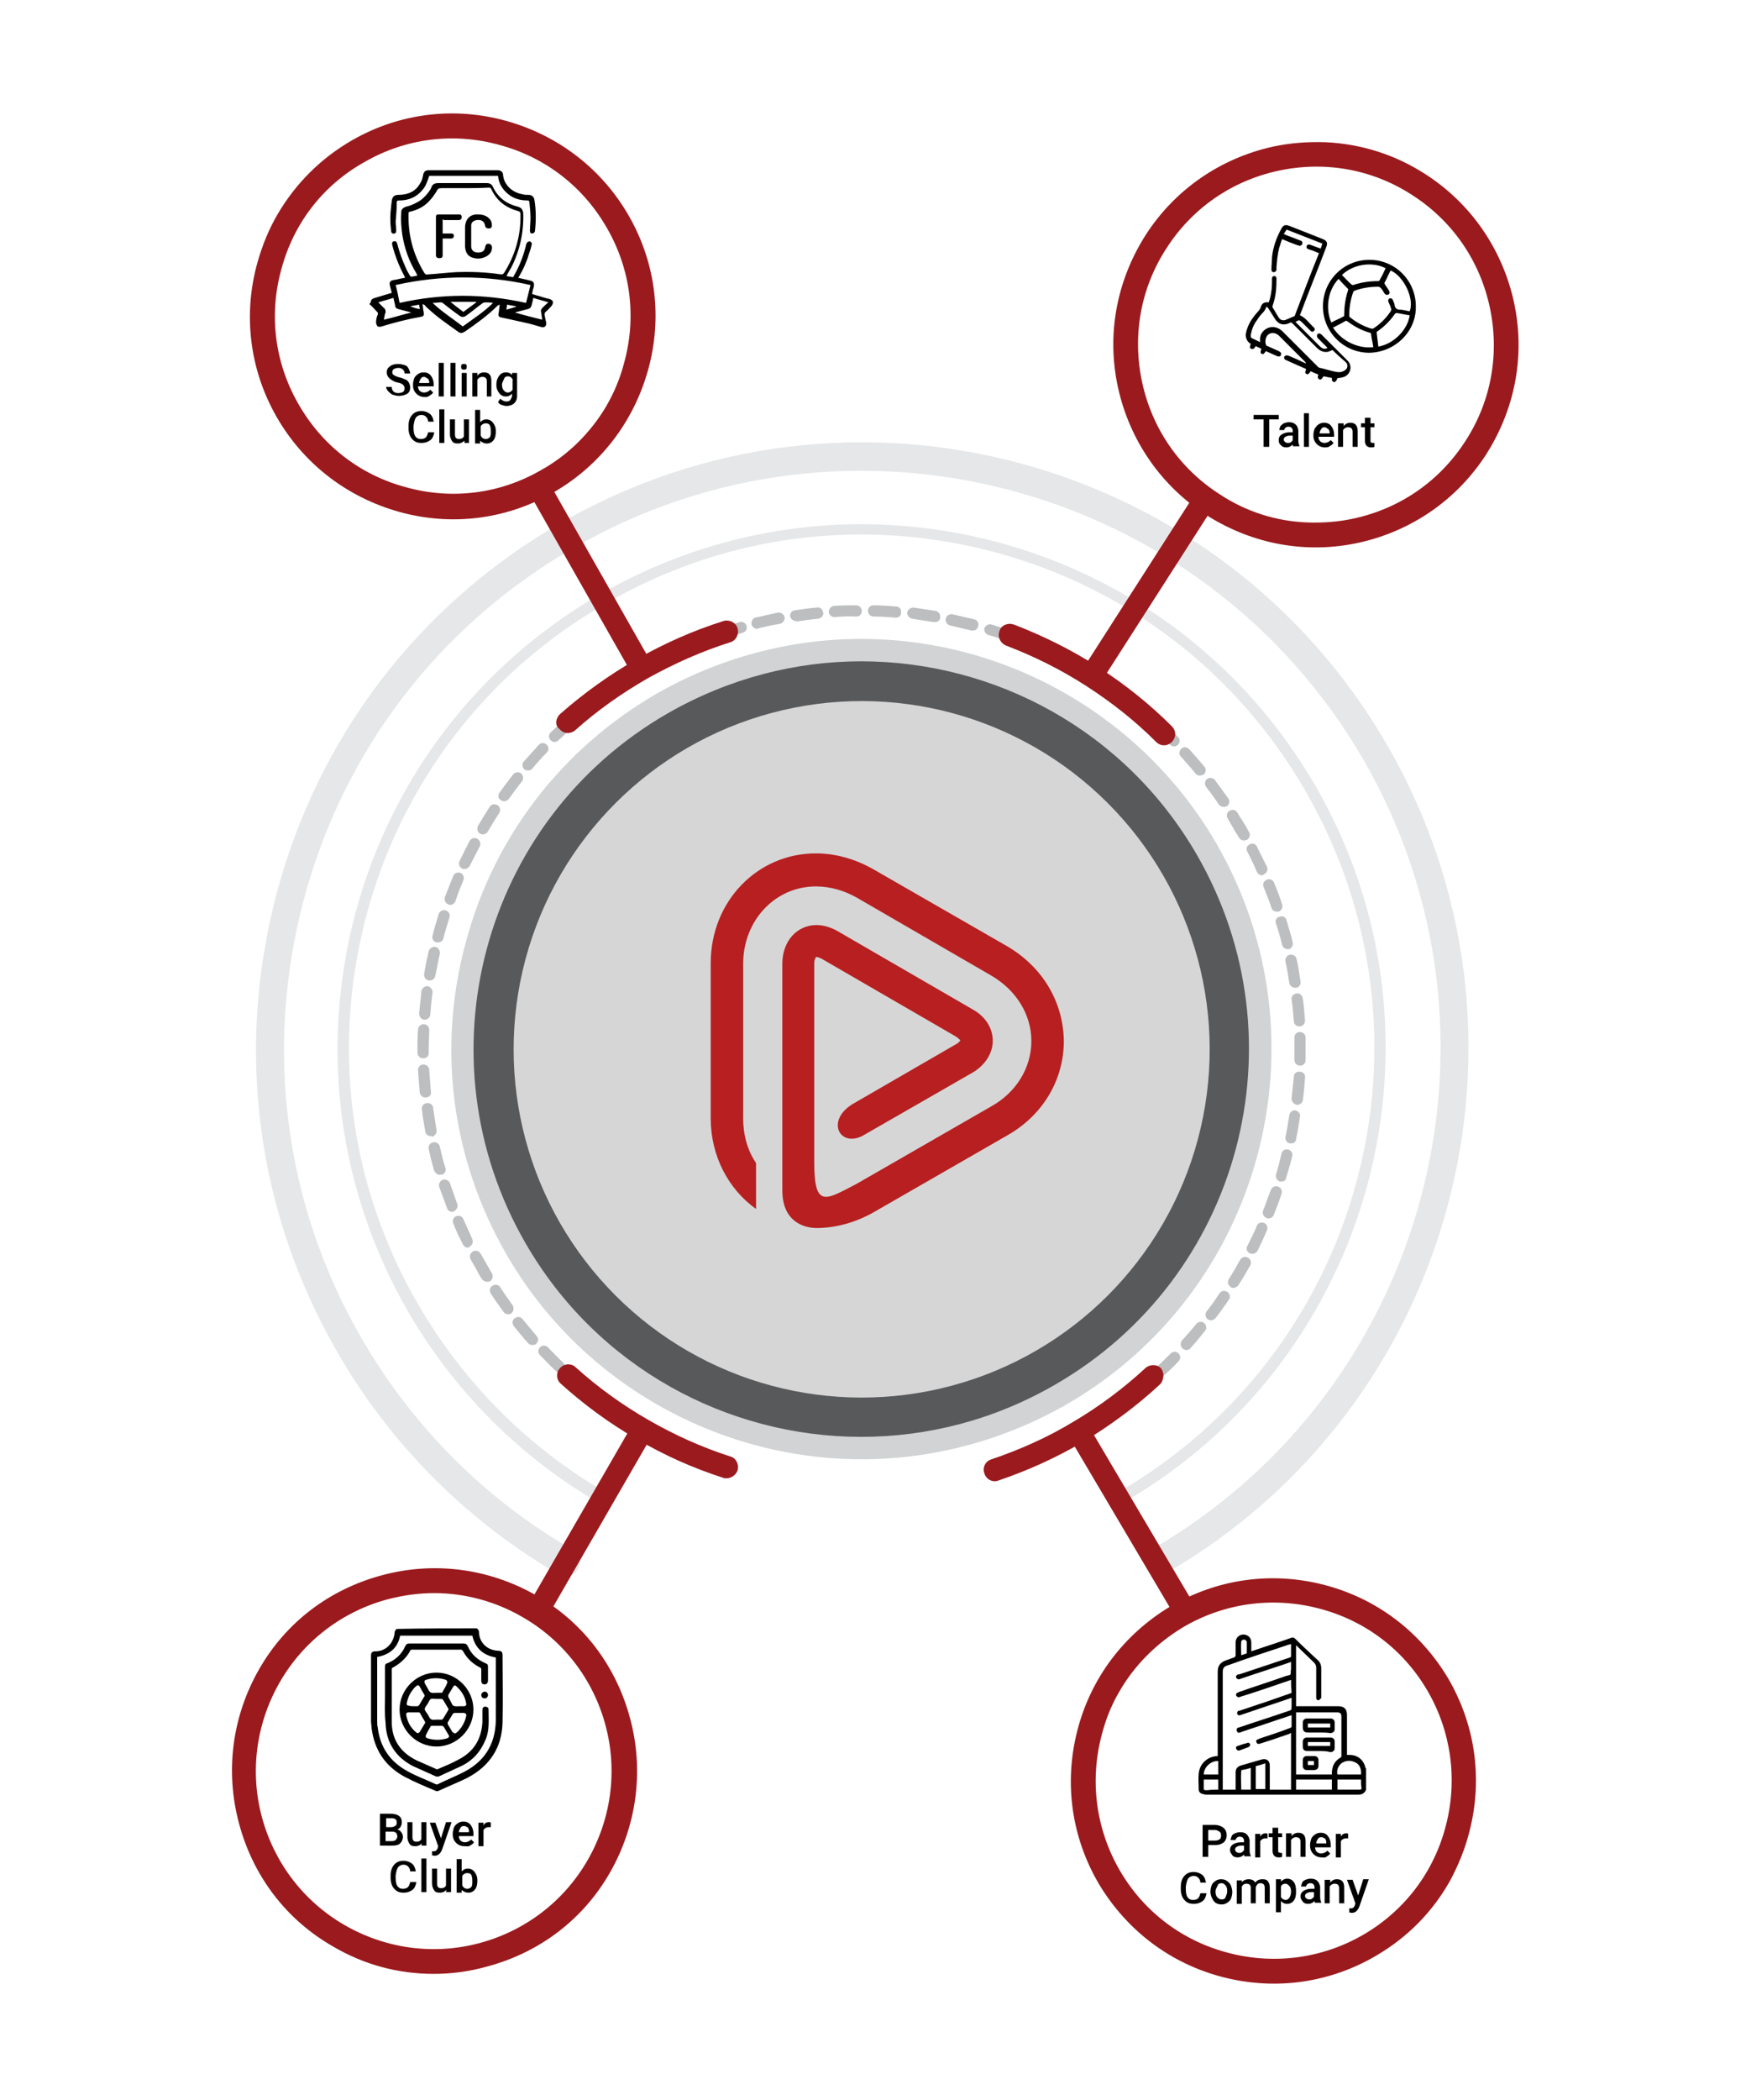 <?xml version="1.0" encoding="utf-8"?>
<!-- Generator: Adobe Illustrator 25.4.1, SVG Export Plug-In . SVG Version: 6.00 Build 0)  -->
<svg version="1.1" xmlns="http://www.w3.org/2000/svg" xmlns:xlink="http://www.w3.org/1999/xlink" x="0px" y="0px"
	 viewBox="0 0 312 375" style="enable-background:new 0 0 312 375;" xml:space="preserve">
<style type="text/css">
	.st0{fill:#E6E7E8;}
	.st1{fill:#BCBEC0;}
	.st2{fill:#58595B;}
	.st3{fill:#D1D3D4;}
	.st4{fill:#D6D6D6;}
	.st5{fill:#9B1A1E;}
	.st6{fill:#B71F20;}
</style>
<g id="BACKGROUND">
</g>
<g id="OBJECTS">
	<g>
		<g>
			<g>
				<path class="st0" d="M107.7,268.6c-0.2,0-0.3,0-0.5-0.1c-14.2-8.2-26-20-34.3-34.3c-12.5-21.7-15.8-46.9-9.4-71.1
					c6.5-24.2,22-44.4,43.6-56.9c21.7-12.5,46.9-15.8,71.1-9.4c24.2,6.5,44.4,22,56.9,43.6c25.8,44.7,10.4,102.1-34.3,127.9
					c-0.5,0.3-1.1,0.1-1.4-0.4c-0.3-0.5-0.1-1.1,0.4-1.4c43.8-25.3,58.8-81.4,33.5-125.2c-12.2-21.2-32-36.4-55.6-42.7
					c-23.6-6.3-48.3-3.1-69.5,9.2c-21.2,12.2-36.4,32-42.7,55.6c-6.3,23.6-3.1,48.3,9.2,69.5c8.1,14,19.7,25.6,33.5,33.6
					c0.5,0.3,0.6,0.9,0.4,1.4C108.4,268.4,108,268.6,107.7,268.6z"/>
			</g>
			<g>
				<path class="st0" d="M101.1,281.5c-0.4,0-0.9-0.1-1.2-0.3c-16.4-9.5-30.1-23.2-39.6-39.7c-14.5-25.1-18.3-54.2-10.8-82.2
					c7.5-27.9,25.4-51.3,50.5-65.8c51.7-29.9,118.1-12.1,147.9,39.6c29.9,51.7,12.1,118.1-39.6,147.9c-1.2,0.7-2.7,0.3-3.4-0.9
					c-0.7-1.2-0.3-2.7,0.9-3.4c49.3-28.5,66.3-91.8,37.8-141.1C215,86.4,151.7,69.4,102.4,97.9c-23.9,13.8-41,36.1-48.1,62.7
					c-7.1,26.7-3.5,54.5,10.3,78.4c9.1,15.7,22.1,28.8,37.8,37.8c1.2,0.7,1.6,2.2,0.9,3.4C102.8,281.1,102,281.5,101.1,281.5z"/>
			</g>
			<g>
				<g>
					<path class="st1" d="M128,262.3c-0.1,0-0.2,0-0.3-0.1c-0.6-0.2-1.3-0.5-1.9-0.7c-0.5-0.2-0.8-0.8-0.6-1.3
						c0.2-0.5,0.8-0.8,1.3-0.6c0.6,0.2,1.2,0.5,1.9,0.7c0.5,0.2,0.8,0.8,0.6,1.3C128.8,262,128.4,262.3,128,262.3z"/>
				</g>
				<g>
					<path class="st1" d="M183.5,261c-0.4,0-0.8-0.2-0.9-0.6c-0.2-0.5,0-1.1,0.5-1.3c1.2-0.5,2.4-1,3.6-1.6c0.5-0.2,1.1,0,1.3,0.5
						c0.2,0.5,0,1.1-0.5,1.3c-1.2,0.6-2.5,1.1-3.7,1.6C183.8,260.9,183.7,261,183.5,261z M123.3,260.5c-0.1,0-0.3,0-0.4-0.1
						c-1.2-0.5-2.5-1.1-3.7-1.7c-0.5-0.2-0.7-0.8-0.5-1.3c0.2-0.5,0.8-0.7,1.3-0.5c1.2,0.6,2.4,1.1,3.6,1.6c0.5,0.2,0.7,0.8,0.5,1.3
						C124.1,260.3,123.7,260.5,123.3,260.5z M189.9,258c-0.4,0-0.7-0.2-0.9-0.5c-0.3-0.5-0.1-1.1,0.4-1.3c1.1-0.6,2.2-1.2,3.2-1.8
						l0.2-0.1c0.5-0.3,1.1-0.1,1.4,0.4c0.3,0.5,0.1,1.1-0.4,1.4l-0.2,0.1c-1.1,0.6-2.2,1.2-3.3,1.8C190.2,258,190,258,189.9,258z
						 M117,257.5c-0.2,0-0.3,0-0.5-0.1c-1.2-0.6-2.4-1.3-3.5-2c-0.5-0.3-0.6-0.9-0.3-1.4c0.3-0.5,0.9-0.6,1.4-0.3
						c1.1,0.7,2.3,1.3,3.4,1.9c0.5,0.3,0.7,0.9,0.4,1.4C117.7,257.3,117.4,257.5,117,257.5z M195.9,254.6c-0.3,0-0.7-0.2-0.8-0.5
						c-0.3-0.5-0.2-1.1,0.3-1.4c1.1-0.7,2.2-1.4,3.3-2.2c0.5-0.3,1.1-0.2,1.4,0.2c0.3,0.5,0.2,1.1-0.2,1.4c-1.1,0.8-2.2,1.5-3.4,2.2
						C196.3,254.5,196.1,254.6,195.9,254.6z M111,253.9c-0.2,0-0.4-0.1-0.5-0.2c-1.1-0.7-2.2-1.5-3.3-2.3c-0.4-0.3-0.5-1-0.2-1.4
						c0.3-0.4,1-0.5,1.4-0.2c1,0.8,2.1,1.5,3.2,2.2c0.5,0.3,0.6,0.9,0.3,1.4C111.7,253.7,111.3,253.9,111,253.9z M201.7,250.6
						c-0.3,0-0.6-0.1-0.8-0.4c-0.3-0.4-0.3-1.1,0.2-1.4c1-0.8,2.1-1.6,3.1-2.5c0.4-0.4,1.1-0.3,1.4,0.1c0.4,0.4,0.3,1.1-0.1,1.4
						c-1,0.9-2.1,1.7-3.1,2.5C202.1,250.5,201.9,250.6,201.7,250.6z M105.3,249.8c-0.2,0-0.4-0.1-0.6-0.2c-1.1-0.8-2.1-1.7-3.1-2.6
						c-0.4-0.4-0.5-1-0.1-1.4c0.4-0.4,1-0.5,1.4-0.1c1,0.9,2,1.7,3,2.5c0.4,0.3,0.5,1,0.2,1.4C105.9,249.7,105.6,249.8,105.3,249.8z
						 M207,246.1c-0.3,0-0.5-0.1-0.7-0.3c-0.4-0.4-0.3-1,0.1-1.4c1-0.9,1.9-1.8,2.8-2.7c0.4-0.4,1-0.4,1.4,0c0.4,0.4,0.4,1,0,1.4
						c-0.9,1-1.9,1.9-2.9,2.8C207.5,246,207.3,246.1,207,246.1z M100.1,245.2c-0.2,0-0.5-0.1-0.7-0.3c-1-0.9-1.9-1.9-2.9-2.9
						c-0.4-0.4-0.4-1,0-1.4c0.4-0.4,1-0.4,1.4,0c0.9,0.9,1.8,1.9,2.8,2.8c0.4,0.4,0.4,1,0,1.4C100.6,245.1,100.3,245.2,100.1,245.2z
						 M212,241.1c-0.2,0-0.5-0.1-0.7-0.3c-0.4-0.4-0.4-1-0.1-1.4c0.9-1,1.8-2,2.6-3c0.4-0.4,1-0.5,1.4-0.1c0.4,0.4,0.5,1,0.1,1.4
						c-0.8,1-1.7,2.1-2.6,3.1C212.5,241,212.2,241.1,212,241.1z M95.2,240.2c-0.3,0-0.6-0.1-0.8-0.3c-0.9-1-1.8-2.1-2.6-3.1
						c-0.3-0.4-0.3-1.1,0.2-1.4c0.4-0.3,1.1-0.3,1.4,0.2c0.8,1,1.7,2,2.5,3c0.4,0.4,0.3,1-0.1,1.4C95.7,240.1,95.5,240.2,95.2,240.2
						z M216.4,235.8c-0.2,0-0.4-0.1-0.6-0.2c-0.4-0.3-0.5-1-0.2-1.4c0.8-1,1.6-2.1,2.3-3.2c0.3-0.5,0.9-0.6,1.4-0.3
						c0.5,0.3,0.6,0.9,0.3,1.4c-0.8,1.1-1.5,2.2-2.4,3.3C217,235.6,216.7,235.8,216.4,235.8z M90.8,234.7c-0.3,0-0.6-0.1-0.8-0.4
						c-0.8-1.1-1.6-2.2-2.3-3.3c-0.3-0.5-0.2-1.1,0.3-1.4c0.5-0.3,1.1-0.2,1.4,0.3c0.7,1.1,1.5,2.2,2.2,3.2c0.3,0.4,0.2,1.1-0.2,1.4
						C91.3,234.7,91,234.7,90.8,234.7z M220.4,230c-0.2,0-0.4,0-0.5-0.2c-0.5-0.3-0.6-0.9-0.3-1.4c0.7-1.1,1.4-2.3,2-3.4
						c0.3-0.5,0.9-0.7,1.4-0.4c0.5,0.3,0.7,0.9,0.4,1.4c-0.7,1.2-1.3,2.3-2.1,3.5C221.1,229.8,220.7,230,220.4,230z M87,228.9
						c-0.3,0-0.7-0.2-0.9-0.5c-0.3-0.5-0.6-0.9-0.8-1.4c-0.4-0.7-0.8-1.4-1.2-2.1c-0.3-0.5-0.1-1.1,0.4-1.4c0.5-0.3,1.1-0.1,1.4,0.4
						c0.4,0.7,0.8,1.4,1.2,2.1c0.3,0.5,0.5,0.9,0.8,1.4c0.3,0.5,0.1,1.1-0.3,1.4C87.3,228.9,87.1,228.9,87,228.9z M223.8,223.9
						c-0.2,0-0.3,0-0.5-0.1c-0.5-0.2-0.7-0.9-0.4-1.3c0.6-1.2,1.2-2.4,1.7-3.6c0.2-0.5,0.8-0.7,1.3-0.5c0.5,0.2,0.7,0.8,0.5,1.3
						c-0.5,1.2-1.1,2.5-1.7,3.7C224.5,223.7,224.2,223.9,223.8,223.9z M83.6,222.8c-0.4,0-0.7-0.2-0.9-0.6c-0.6-1.2-1.2-2.4-1.7-3.7
						c-0.2-0.5,0-1.1,0.5-1.3c0.5-0.2,1.1,0,1.3,0.5c0.5,1.2,1.1,2.4,1.6,3.6c0.2,0.5,0,1.1-0.5,1.3
						C83.9,222.8,83.8,222.8,83.6,222.8z M226.7,217.6c-0.1,0-0.2,0-0.4-0.1c-0.5-0.2-0.8-0.8-0.6-1.3c0.5-1.2,0.9-2.5,1.4-3.7
						c0.2-0.5,0.7-0.8,1.3-0.6c0.5,0.2,0.8,0.7,0.6,1.3c-0.4,1.3-0.9,2.5-1.4,3.8C227.5,217.3,227.1,217.6,226.7,217.6z M80.8,216.4
						c-0.4,0-0.8-0.2-0.9-0.6c-0.5-1.3-0.9-2.5-1.4-3.8c-0.2-0.5,0.1-1.1,0.6-1.3c0.5-0.2,1.1,0.1,1.3,0.6c0.4,1.2,0.9,2.5,1.3,3.7
						c0.2,0.5-0.1,1.1-0.6,1.3C81.1,216.4,80.9,216.4,80.8,216.4z M229,211c-0.1,0-0.2,0-0.3,0c-0.5-0.2-0.8-0.7-0.7-1.2
						c0.4-1.3,0.7-2.5,1-3.8c0.1-0.5,0.7-0.9,1.2-0.7c0.5,0.1,0.9,0.7,0.7,1.2c-0.3,1.3-0.7,2.6-1.1,3.9
						C229.8,210.7,229.5,211,229,211z M78.6,209.8c-0.4,0-0.8-0.3-1-0.7c-0.4-1.3-0.7-2.6-1-3.9c-0.1-0.5,0.2-1.1,0.8-1.2
						c0.5-0.1,1.1,0.2,1.2,0.8c0.3,1.3,0.6,2.6,1,3.8c0.2,0.5-0.2,1.1-0.7,1.2C78.8,209.7,78.7,209.8,78.6,209.8z M230.7,204.2
						c-0.1,0-0.1,0-0.2,0c-0.5-0.1-0.9-0.6-0.8-1.2c0.3-1.3,0.5-2.6,0.7-3.9c0.1-0.5,0.6-0.9,1.1-0.8c0.5,0.1,0.9,0.6,0.8,1.1
						c-0.2,1.3-0.4,2.7-0.7,4C231.6,203.9,231.2,204.2,230.7,204.2z M77,202.9c-0.5,0-0.9-0.3-1-0.8c-0.2-1.3-0.5-2.7-0.6-4
						c-0.1-0.5,0.3-1.1,0.9-1.1c0.5-0.1,1.1,0.3,1.1,0.9c0.2,1.3,0.4,2.6,0.6,3.9c0.1,0.5-0.3,1.1-0.8,1.2
						C77.1,202.9,77.1,202.9,77,202.9z M231.8,197.3c0,0-0.1,0-0.1,0c-0.5-0.1-0.9-0.6-0.9-1.1c0.1-1.3,0.3-2.6,0.4-3.9
						c0-0.6,0.5-1,1.1-0.9c0.6,0,1,0.5,0.9,1.1c-0.1,1.3-0.2,2.7-0.4,4C232.8,196.9,232.3,197.3,231.8,197.3z M76,196
						c-0.5,0-0.9-0.4-1-0.9c-0.1-1.3-0.2-2.7-0.3-4c0-0.6,0.4-1,1-1c0.5,0,1,0.4,1,1c0.1,1.3,0.2,2.6,0.3,3.9
						C77.1,195.5,76.7,196,76,196C76.1,196,76,196,76,196z M232.3,190.3C232.3,190.3,232.3,190.3,232.3,190.3c-0.6,0-1-0.5-1-1
						c0-0.7,0-1.3,0-2c0-0.7,0-1.3,0-2c0-0.6,0.4-1,1-1c0.5,0,1,0.4,1,1c0,0.7,0,1.4,0,2c0,0.7,0,1.3,0,2
						C233.3,189.9,232.9,190.3,232.3,190.3z M75.6,189c-0.5,0-1-0.4-1-1l0-0.6c0-1.2,0-2.3,0.1-3.5c0-0.6,0.5-1,1-1c0.6,0,1,0.5,1,1
						c0,1.1-0.1,2.2-0.1,3.4l0,0.6C76.7,188.6,76.2,189,75.6,189C75.7,189,75.6,189,75.6,189z M232.2,183.3c-0.5,0-1-0.4-1-0.9
						c-0.1-1.3-0.2-2.6-0.4-3.9c-0.1-0.5,0.3-1,0.9-1.1c0.5-0.1,1,0.3,1.1,0.9c0.2,1.3,0.3,2.7,0.4,4
						C233.2,182.8,232.8,183.3,232.2,183.3C232.2,183.3,232.2,183.3,232.2,183.3z M75.9,182.1C75.9,182.1,75.9,182.1,75.9,182.1
						c-0.6,0-1-0.5-1-1.1c0.1-1.3,0.3-2.7,0.4-4c0.1-0.5,0.6-0.9,1.1-0.9c0.5,0.1,0.9,0.6,0.9,1.1c-0.2,1.3-0.3,2.6-0.4,3.9
						C76.9,181.7,76.4,182.1,75.9,182.1z M231.4,176.4c-0.5,0-0.9-0.4-1-0.8c-0.2-1.3-0.4-2.6-0.7-3.9c-0.1-0.5,0.2-1.1,0.8-1.2
						c0.5-0.1,1.1,0.2,1.2,0.8c0.3,1.3,0.5,2.7,0.7,4c0.1,0.5-0.3,1.1-0.8,1.1C231.5,176.4,231.5,176.4,231.4,176.4z M76.8,175.1
						c-0.1,0-0.1,0-0.2,0c-0.5-0.1-0.9-0.6-0.8-1.2c0.2-1.3,0.5-2.7,0.8-4c0.1-0.5,0.7-0.9,1.2-0.8c0.5,0.1,0.9,0.7,0.8,1.2
						c-0.3,1.3-0.5,2.6-0.8,3.9C77.7,174.8,77.3,175.1,76.8,175.1z M230.1,169.5c-0.4,0-0.9-0.3-1-0.8c-0.3-1.3-0.7-2.6-1.1-3.8
						c-0.2-0.5,0.1-1.1,0.7-1.2c0.5-0.2,1.1,0.1,1.2,0.7c0.4,1.3,0.8,2.6,1.1,3.9c0.1,0.5-0.2,1.1-0.7,1.2
						C230.2,169.5,230.1,169.5,230.1,169.5z M78.3,168.3c-0.1,0-0.2,0-0.3,0c-0.5-0.1-0.9-0.7-0.7-1.2c0.3-1.3,0.7-2.6,1.1-3.9
						c0.2-0.5,0.7-0.8,1.3-0.6c0.5,0.2,0.8,0.7,0.6,1.3c-0.4,1.3-0.8,2.5-1.1,3.8C79.1,168,78.7,168.3,78.3,168.3z M228.1,162.8
						c-0.4,0-0.8-0.3-0.9-0.7c-0.4-1.2-0.9-2.5-1.4-3.7c-0.2-0.5,0-1.1,0.6-1.3c0.5-0.2,1.1,0,1.3,0.6c0.5,1.2,1,2.5,1.4,3.8
						c0.2,0.5-0.1,1.1-0.6,1.3C228.3,162.8,228.2,162.8,228.1,162.8z M80.4,161.6c-0.1,0-0.2,0-0.3-0.1c-0.5-0.2-0.8-0.8-0.6-1.3
						c0.5-1.3,1-2.5,1.5-3.8c0.2-0.5,0.8-0.7,1.3-0.5c0.5,0.2,0.7,0.8,0.5,1.3c-0.5,1.2-1,2.4-1.4,3.7
						C81.2,161.4,80.8,161.6,80.4,161.6z M225.5,156.3c-0.4,0-0.7-0.2-0.9-0.6c-0.5-1.2-1.1-2.4-1.7-3.6c-0.3-0.5-0.1-1.1,0.4-1.3
						c0.5-0.3,1.1-0.1,1.3,0.4c0.6,1.2,1.2,2.4,1.8,3.6c0.2,0.5,0,1.1-0.5,1.3C225.8,156.3,225.6,156.3,225.5,156.3z M83,155.2
						c-0.1,0-0.3,0-0.4-0.1c-0.5-0.2-0.7-0.8-0.5-1.3c0.6-1.2,1.2-2.4,1.8-3.6c0.3-0.5,0.9-0.7,1.4-0.4c0.5,0.3,0.7,0.9,0.4,1.4
						c-0.6,1.2-1.2,2.3-1.8,3.5C83.8,154.9,83.4,155.2,83,155.2z M222.3,150.1c-0.4,0-0.7-0.2-0.9-0.5c-0.2-0.3-0.3-0.6-0.5-0.8
						c-0.5-0.9-1-1.7-1.5-2.6c-0.3-0.5-0.2-1.1,0.3-1.4c0.5-0.3,1.1-0.2,1.4,0.3c0.5,0.9,1.1,1.7,1.6,2.6c0.2,0.3,0.3,0.6,0.5,0.9
						c0.3,0.5,0.1,1.1-0.4,1.4C222.7,150,222.5,150.1,222.3,150.1z M86.3,149c-0.2,0-0.3,0-0.5-0.1c-0.5-0.3-0.6-0.9-0.4-1.4
						c0.7-1.2,1.4-2.3,2.1-3.4c0.3-0.5,0.9-0.6,1.4-0.3c0.5,0.3,0.6,0.9,0.3,1.4c-0.7,1.1-1.4,2.2-2.1,3.4
						C87,148.8,86.6,149,86.3,149z M218.6,144.1c-0.3,0-0.6-0.2-0.8-0.4c-0.7-1.1-1.5-2.2-2.3-3.2c-0.3-0.4-0.2-1.1,0.2-1.4
						c0.4-0.3,1.1-0.2,1.4,0.2c0.8,1.1,1.6,2.2,2.4,3.3c0.3,0.5,0.2,1.1-0.3,1.4C219,144.1,218.8,144.1,218.6,144.1z M90.1,143.1
						c-0.2,0-0.4-0.1-0.6-0.2c-0.5-0.3-0.6-0.9-0.2-1.4c0.8-1.1,1.6-2.2,2.4-3.2c0.3-0.4,1-0.5,1.4-0.2c0.4,0.3,0.5,1,0.2,1.4
						c-0.8,1-1.6,2.1-2.4,3.2C90.7,142.9,90.4,143.1,90.1,143.1z M214.4,138.5c-0.3,0-0.6-0.1-0.8-0.4c-0.8-1-1.7-2-2.6-3
						c-0.4-0.4-0.3-1,0.1-1.4c0.4-0.4,1-0.3,1.4,0.1c0.9,1,1.8,2,2.7,3.1c0.4,0.4,0.3,1.1-0.1,1.4
						C214.9,138.4,214.7,138.5,214.4,138.5z M94.3,137.6c-0.2,0-0.5-0.1-0.6-0.2c-0.4-0.4-0.5-1-0.1-1.4c0.9-1,1.8-2,2.7-3
						c0.4-0.4,1-0.4,1.4,0c0.4,0.4,0.4,1,0,1.4c-0.9,0.9-1.8,1.9-2.6,2.9C94.9,137.5,94.6,137.6,94.3,137.6z M209.8,133.3
						c-0.3,0-0.5-0.1-0.7-0.3c-0.9-0.9-1.9-1.8-2.8-2.7c-0.4-0.4-0.4-1-0.1-1.4c0.4-0.4,1-0.4,1.4-0.1c1,0.9,2,1.9,2.9,2.8
						c0.4,0.4,0.4,1,0,1.4C210.3,133.2,210,133.3,209.8,133.3z M99.1,132.5c-0.3,0-0.5-0.1-0.7-0.3c-0.4-0.4-0.4-1,0-1.4
						c1-0.9,2-1.9,3-2.8c0.4-0.4,1-0.3,1.4,0.1c0.4,0.4,0.3,1-0.1,1.4c-1,0.9-1.9,1.8-2.9,2.7C99.6,132.4,99.4,132.5,99.1,132.5z
						 M204.6,128.6c-0.2,0-0.5-0.1-0.6-0.2c-1-0.8-2-1.7-3.1-2.5c-0.4-0.3-0.5-1-0.2-1.4c0.3-0.4,1-0.5,1.4-0.2
						c1.1,0.8,2.1,1.7,3.2,2.5c0.4,0.4,0.5,1,0.1,1.4C205.2,128.5,204.9,128.6,204.6,128.6z M104.3,127.8c-0.3,0-0.6-0.1-0.8-0.4
						c-0.3-0.4-0.3-1.1,0.1-1.4c1-0.9,2.1-1.7,3.2-2.5c0.4-0.3,1.1-0.2,1.4,0.2c0.3,0.4,0.2,1.1-0.2,1.4c-1.1,0.8-2.1,1.6-3.1,2.4
						C104.8,127.7,104.5,127.8,104.3,127.8z M199.1,124.3c-0.2,0-0.4-0.1-0.6-0.2c-1.1-0.8-2.2-1.5-3.3-2.2
						c-0.5-0.3-0.6-0.9-0.3-1.4c0.3-0.5,0.9-0.6,1.4-0.3c1.1,0.7,2.3,1.5,3.4,2.2c0.5,0.3,0.6,0.9,0.2,1.4
						C199.7,124.2,199.4,124.3,199.1,124.3z M109.9,123.6c-0.3,0-0.6-0.2-0.8-0.4c-0.3-0.5-0.2-1.1,0.3-1.4c1.1-0.8,2.3-1.5,3.4-2.2
						c0.5-0.3,1.1-0.1,1.4,0.3c0.3,0.5,0.1,1.1-0.3,1.4c-1.1,0.7-2.2,1.4-3.3,2.1C110.3,123.6,110.1,123.6,109.9,123.6z
						 M193.2,120.6c-0.2,0-0.3,0-0.5-0.1c-1.1-0.7-2.3-1.3-3.5-1.9c-0.5-0.3-0.7-0.9-0.4-1.3c0.3-0.5,0.9-0.7,1.3-0.4
						c1.2,0.6,2.4,1.3,3.6,1.9c0.5,0.3,0.6,0.9,0.4,1.4C193.9,120.4,193.6,120.6,193.2,120.6z M115.9,120c-0.4,0-0.7-0.2-0.9-0.5
						c-0.3-0.5-0.1-1.1,0.4-1.4c1.2-0.7,2.4-1.3,3.6-1.9c0.5-0.2,1.1,0,1.3,0.5c0.2,0.5,0,1.1-0.5,1.3c-1.2,0.6-2.4,1.2-3.5,1.8
						C116.2,119.9,116,120,115.9,120z M187,117.3c-0.1,0-0.3,0-0.4-0.1c-1.2-0.6-2.4-1.1-3.6-1.6c-0.5-0.2-0.8-0.8-0.6-1.3
						c0.2-0.5,0.8-0.8,1.3-0.6c1.2,0.5,2.5,1,3.7,1.6c0.5,0.2,0.7,0.8,0.5,1.3C187.8,117.1,187.4,117.3,187,117.3z M122.1,116.8
						c-0.4,0-0.7-0.2-0.9-0.6c-0.2-0.5,0-1.1,0.5-1.3c1.2-0.5,2.5-1.1,3.7-1.6c0.5-0.2,1.1,0.1,1.3,0.6c0.2,0.5-0.1,1.1-0.6,1.3
						c-1.2,0.5-2.4,1-3.6,1.5C122.4,116.8,122.2,116.8,122.1,116.8z M180.6,114.7c-0.1,0-0.2,0-0.3-0.1c-1.2-0.4-2.5-0.9-3.7-1.2
						c-0.5-0.2-0.8-0.7-0.7-1.2c0.2-0.5,0.7-0.8,1.2-0.7c1.3,0.4,2.6,0.8,3.8,1.3c0.5,0.2,0.8,0.8,0.6,1.3
						C181.4,114.4,181,114.7,180.6,114.7z M128.6,114.3c-0.4,0-0.8-0.3-0.9-0.7c-0.2-0.5,0.1-1.1,0.6-1.3c1.3-0.4,2.6-0.8,3.9-1.2
						c0.5-0.2,1.1,0.2,1.2,0.7c0.2,0.5-0.2,1.1-0.7,1.2c-1.3,0.4-2.5,0.8-3.8,1.2C128.8,114.2,128.7,114.3,128.6,114.3z
						 M173.9,112.6c-0.1,0-0.2,0-0.3,0c-1.3-0.3-2.6-0.6-3.8-0.9c-0.5-0.1-0.9-0.6-0.8-1.2c0.1-0.5,0.6-0.9,1.2-0.8
						c1.3,0.3,2.6,0.6,3.9,0.9c0.5,0.1,0.9,0.7,0.7,1.2C174.7,112.3,174.3,112.6,173.9,112.6z M135.3,112.3c-0.4,0-0.9-0.3-1-0.8
						c-0.1-0.5,0.2-1.1,0.7-1.2c1.3-0.3,2.6-0.6,4-0.9c0.5-0.1,1.1,0.3,1.2,0.8c0.1,0.5-0.3,1.1-0.8,1.2c-1.3,0.2-2.6,0.5-3.9,0.8
						C135.5,112.3,135.4,112.3,135.3,112.3z M167.1,111.1c-0.1,0-0.1,0-0.2,0c-1.3-0.2-2.6-0.4-3.9-0.6c-0.5-0.1-0.9-0.6-0.9-1.1
						c0.1-0.5,0.6-0.9,1.1-0.9c1.3,0.2,2.7,0.4,4,0.6c0.5,0.1,0.9,0.6,0.8,1.2C168,110.8,167.5,111.1,167.1,111.1z M142.2,110.9
						c-0.5,0-0.9-0.4-1-0.8c-0.1-0.5,0.3-1.1,0.8-1.1c1.3-0.2,2.7-0.4,4-0.5c0.6-0.1,1,0.3,1.1,0.9c0.1,0.5-0.3,1-0.9,1.1
						c-1.3,0.1-2.6,0.3-3.9,0.5C142.3,110.9,142.2,110.9,142.2,110.9z M160.1,110.3C160.1,110.3,160.1,110.3,160.1,110.3
						c-1.4-0.1-2.7-0.2-4-0.2c-0.6,0-1-0.5-1-1c0-0.6,0.4-1,1-1c1.3,0,2.7,0.1,4,0.2c0.6,0,1,0.5,0.9,1.1
						C161.1,109.9,160.6,110.3,160.1,110.3z M149.1,110.2c-0.5,0-1-0.4-1-0.9c0-0.6,0.4-1,0.9-1.1c1.3-0.1,2.7-0.1,4-0.1
						c0,0,0,0,0,0c0.5,0,1,0.4,1,1c0,0.6-0.4,1-1,1C151.8,110,150.5,110.1,149.1,110.2C149.2,110.2,149.2,110.2,149.1,110.2z"/>
				</g>
				<g>
					<path class="st1" d="M178.7,262.7c-0.4,0-0.8-0.3-0.9-0.7c-0.2-0.5,0.1-1.1,0.6-1.3c0.6-0.2,1.2-0.4,1.9-0.6
						c0.5-0.2,1.1,0.1,1.3,0.6c0.2,0.5-0.1,1.1-0.6,1.3c-0.6,0.2-1.3,0.5-1.9,0.7C178.9,262.7,178.8,262.7,178.7,262.7z"/>
				</g>
			</g>
		</g>
		<g>
			<g>
				<path class="st2" d="M154.1,258.7c-25.4,0-49.1-13.7-61.8-35.6c-19.6-34-7.9-77.7,26.1-97.3c10.8-6.3,23.1-9.6,35.6-9.6
					c25.4,0,49.1,13.7,61.8,35.6c19.6,34,7.9,77.7-26.1,97.3C178.8,255.4,166.5,258.7,154.1,258.7z"/>
				<path class="st3" d="M153.9,118.1c23.9,0,47.2,12.4,60,34.6c19.1,33.1,7.8,75.5-25.4,94.6c-10.9,6.3-22.8,9.3-34.6,9.3
					c-23.9,0-47.2-12.4-60-34.6c-19.1-33.1-7.8-75.5,25.4-94.6C130.3,121.1,142.2,118.1,153.9,118.1 M153.9,114.1v4V114.1
					c-12.8,0-25.4,3.4-36.6,9.8c-16.9,9.8-29.1,25.6-34.1,44.5c-5.1,18.9-2.5,38.6,7.3,55.6c13,22.6,37.4,36.6,63.5,36.6
					c12.8,0,25.4-3.4,36.6-9.8c35-20.2,47-65.1,26.8-100.1C204.4,128.2,180.1,114.1,153.9,114.1L153.9,114.1z"/>
			</g>
			
				<ellipse transform="matrix(0.707 -0.707 0.707 0.707 -87.396 163.778)" class="st4" cx="154" cy="187.4" rx="62.2" ry="62.2"/>
		</g>
		<g>
			<g>
				<g>
					<path class="st5" d="M129.8,264c-0.2,0-0.4,0-0.6-0.1c-5.3-1.7-10.5-4-15.4-6.9c-4.9-2.8-9.5-6.2-13.6-9.9
						c-0.8-0.7-0.9-2-0.1-2.8c0.7-0.8,2-0.9,2.8-0.1c4,3.6,8.3,6.7,13,9.4c4.7,2.7,9.6,4.9,14.6,6.5c1.1,0.3,1.6,1.5,1.3,2.5
						C131.5,263.4,130.7,264,129.8,264z"/>
				</g>
				<g>
					<path class="st5" d="M77.5,352.5c-6.3,0-12.4-1.6-18-4.9c-8.4-4.8-14.3-12.6-16.8-22s-1.2-19.1,3.6-27.5
						c4.8-8.4,12.6-14.3,22-16.8c9.3-2.5,19.1-1.2,27.5,3.6c8.4,4.8,14.3,12.6,16.8,22c2.5,9.3,1.2,19.1-3.6,27.5
						c-4.8,8.4-12.6,14.3-22,16.8C83.8,352.1,80.6,352.5,77.5,352.5z M77.6,284.5c-2.8,0-5.6,0.4-8.3,1.1
						c-8.2,2.2-15.1,7.5-19.3,14.8c-4.2,7.3-5.4,15.9-3.2,24.1c2.2,8.2,7.5,15.1,14.8,19.3c7.3,4.2,15.9,5.4,24.1,3.2
						c8.2-2.2,15.1-7.5,19.3-14.8c4.2-7.3,5.4-15.9,3.2-24.1c-2.2-8.2-7.5-15.1-14.8-19.3C88.6,286,83.1,284.5,77.6,284.5z"/>
				</g>
				<g>
					<rect x="87.8" y="268.9" transform="matrix(0.5 -0.866 0.866 0.5 -181.69 227.054)" class="st5" width="36" height="4"/>
				</g>
			</g>
		</g>
		<g>
			<g>
				<g>
					<path class="st5" d="M207.6,246.8c-0.1,0.2-0.2,0.3-0.4,0.5c-4.1,3.8-8.7,7.2-13.5,10.1c-4.9,2.9-10,5.2-15.3,7
						c-1,0.4-2.2-0.2-2.5-1.3c-0.4-1,0.2-2.2,1.3-2.5c5-1.7,10-3.9,14.6-6.7c4.6-2.7,9-6,12.9-9.6c0.8-0.7,2.1-0.7,2.8,0.1
						C208,245.1,208,246,207.6,246.8z"/>
				</g>
				<g>
					<path class="st5" d="M259.1,335.9c-3.1,5.5-7.5,10-13.1,13.3c-8.3,4.9-18,6.3-27.4,3.9c-9.4-2.4-17.2-8.3-22.2-16.6
						c-4.9-8.3-6.3-18-3.9-27.4c2.4-9.4,8.3-17.2,16.6-22.2c8.3-4.9,18-6.3,27.4-3.9c9.4,2.4,17.2,8.3,22.2,16.6
						c4.9,8.3,6.3,18,3.9,27.4C261.8,330.2,260.6,333.1,259.1,335.9z M199.9,302.3c-1.4,2.4-2.4,5-3.1,7.8
						c-2.1,8.2-0.9,16.8,3.4,24.1c4.3,7.3,11.2,12.5,19.5,14.6c8.2,2.1,16.8,0.9,24.1-3.4c7.3-4.3,12.5-11.2,14.6-19.5
						c2.1-8.2,0.9-16.8-3.4-24.1c-4.3-7.3-11.2-12.5-19.5-14.6c-8.2-2.1-16.8-0.9-24.1,3.4C206.6,293.5,202.6,297.5,199.9,302.3z"/>
				</g>
				<g>
					
						<rect x="199.9" y="253.1" transform="matrix(0.861 -0.509 0.509 0.861 -109.88 140.489)" class="st5" width="4" height="36"/>
				</g>
			</g>
		</g>
		<g>
			<g>
				<g>
					<path class="st5" d="M180.5,111.4c0.2,0,0.4,0.1,0.6,0.1c5.2,2,10.3,4.5,15.1,7.6c4.8,3.1,9.2,6.6,13.2,10.6
						c0.8,0.8,0.8,2,0,2.8c-0.8,0.8-2,0.8-2.8,0c-3.8-3.8-8-7.1-12.5-10c-4.5-2.9-9.3-5.3-14.3-7.2c-1-0.4-1.6-1.5-1.2-2.6
						C178.8,111.9,179.6,111.4,180.5,111.4z"/>
				</g>
				<g>
					<path class="st5" d="M236.9,25.4c6.3,0.3,12.4,2.2,17.8,5.7c8.1,5.2,13.7,13.3,15.8,22.7c2.1,9.5,0.3,19.1-4.9,27.3
						c-5.2,8.1-13.3,13.7-22.7,15.8c-9.5,2.1-19.1,0.3-27.3-4.9c-8.1-5.2-13.7-13.3-15.8-22.7c-2.1-9.5-0.3-19.1,4.9-27.3
						c5.2-8.1,13.3-13.7,22.7-15.8C230.6,25.5,233.8,25.3,236.9,25.4z M233.6,93.3c2.8,0.1,5.6-0.1,8.3-0.7
						c8.3-1.8,15.4-6.7,20-13.9c4.6-7.1,6.1-15.6,4.3-23.9c-1.8-8.3-6.7-15.4-13.9-20c-7.1-4.6-15.6-6.1-23.9-4.3
						c-8.3,1.8-15.4,6.7-20,13.9c-4.6,7.1-6.1,15.6-4.3,23.9c1.8,8.3,6.7,15.4,13.9,20C222.7,91.4,228.1,93.1,233.6,93.3z"/>
				</g>
				<g>
					<rect x="186.8" y="103.6" transform="matrix(0.54 -0.842 0.842 0.54 5.287 220.962)" class="st5" width="36" height="4"/>
				</g>
			</g>
		</g>
		<g>
			<g>
				<g>
					<path class="st5" d="M99.7,128c0.1-0.2,0.2-0.3,0.4-0.5c4.2-3.7,8.8-7,13.7-9.8c4.9-2.8,10.1-5.1,15.5-6.8
						c1.1-0.3,2.2,0.3,2.5,1.3c0.3,1.1-0.3,2.2-1.3,2.5c-5.1,1.6-10,3.8-14.7,6.4c-4.7,2.7-9.1,5.8-13,9.3c-0.8,0.7-2.1,0.7-2.8-0.2
						C99.3,129.7,99.2,128.8,99.7,128z"/>
				</g>
				<g>
					<path class="st5" d="M49.7,38.1c3.2-5.4,7.7-9.9,13.3-13.1c8.4-4.8,18.2-6,27.5-3.4s17.1,8.6,21.9,17c4.8,8.4,6,18.2,3.4,27.5
						c-2.6,9.3-8.6,17.1-17,21.9c-8.4,4.8-18.2,6-27.5,3.4c-9.3-2.6-17.1-8.6-21.9-17c-4.8-8.4-6-18.2-3.4-27.5
						C46.9,43.7,48.1,40.8,49.7,38.1z M108.3,72.6c1.4-2.4,2.5-5,3.2-7.7c2.3-8.2,1.2-16.8-3-24.1c-4.2-7.4-11-12.7-19.2-14.9
						c-8.2-2.3-16.8-1.2-24.1,3C57.8,33,52.5,39.8,50.3,48c-2.3,8.2-1.2,16.8,3,24.1c4.2,7.4,11,12.7,19.2,14.9
						c8.2,2.3,16.8,1.2,24.1-3C101.5,81.3,105.5,77.3,108.3,72.6z"/>
				</g>
				<g>
					
						<rect x="103.9" y="85.8" transform="matrix(0.869 -0.494 0.494 0.869 -37.481 65.912)" class="st5" width="4" height="36"/>
				</g>
			</g>
		</g>
	</g>
</g>
<g id="Designed_By_Freepik">
</g>
<g id="Camada_4">
	<g>
		<path d="M67.9,329.6v-5.7h1.9c0.6,0,1.1,0.1,1.5,0.4s0.5,0.6,0.5,1.2c0,0.3-0.1,0.5-0.2,0.7s-0.3,0.4-0.6,0.5
			c0.3,0.1,0.5,0.2,0.7,0.5s0.3,0.5,0.3,0.8c0,0.5-0.2,0.9-0.5,1.2s-0.8,0.4-1.5,0.4H67.9z M68.9,326.3h1c0.3,0,0.5-0.1,0.7-0.2
			s0.3-0.3,0.3-0.6c0-0.3-0.1-0.5-0.2-0.6s-0.4-0.2-0.7-0.2h-1V326.3z M68.9,327v1.8H70c0.3,0,0.6-0.1,0.7-0.2s0.3-0.4,0.3-0.6
			c0-0.6-0.3-0.9-0.9-0.9H68.9z"/>
		<path d="M75.4,329.2c-0.3,0.3-0.7,0.5-1.2,0.5c-0.5,0-0.8-0.1-1-0.4s-0.4-0.7-0.4-1.2v-2.7h0.9v2.7c0,0.5,0.2,0.8,0.7,0.8
			c0.5,0,0.8-0.2,0.9-0.5v-3h0.9v4.2h-0.9L75.4,329.2z"/>
		<path d="M78.8,328.3l0.9-2.9h1l-1.7,4.9c-0.3,0.7-0.7,1.1-1.3,1.1c-0.1,0-0.3,0-0.5-0.1v-0.7l0.2,0c0.2,0,0.4,0,0.5-0.1
			s0.2-0.2,0.3-0.4l0.1-0.4l-1.5-4.2h1L78.8,328.3z"/>
		<path d="M83,329.7c-0.6,0-1.1-0.2-1.5-0.6s-0.6-0.9-0.6-1.5v-0.1c0-0.4,0.1-0.8,0.2-1.1s0.4-0.6,0.7-0.8s0.6-0.3,1-0.3
			c0.6,0,1,0.2,1.3,0.6s0.5,0.9,0.5,1.6v0.4H82c0,0.3,0.1,0.6,0.3,0.8s0.5,0.3,0.8,0.3c0.4,0,0.8-0.2,1.1-0.5l0.5,0.5
			c-0.2,0.3-0.4,0.4-0.7,0.6S83.4,329.7,83,329.7z M82.9,326.1c-0.3,0-0.5,0.1-0.6,0.3s-0.3,0.4-0.3,0.8h1.8V327
			c0-0.3-0.1-0.6-0.3-0.7S83.2,326.1,82.9,326.1z"/>
		<path d="M87.7,326.3c-0.1,0-0.3,0-0.4,0c-0.4,0-0.7,0.2-0.9,0.5v2.9h-0.9v-4.2h0.9l0,0.5c0.2-0.4,0.5-0.6,1-0.6
			c0.1,0,0.2,0,0.3,0.1L87.7,326.3z"/>
		<path d="M74.4,336.1c-0.1,0.6-0.3,1.1-0.7,1.4s-0.9,0.5-1.6,0.5c-0.5,0-0.9-0.1-1.2-0.3s-0.6-0.5-0.8-0.9s-0.3-0.9-0.3-1.4v-0.5
			c0-0.5,0.1-1,0.3-1.4s0.5-0.7,0.8-0.9s0.8-0.3,1.2-0.3c0.6,0,1.1,0.2,1.5,0.5s0.6,0.8,0.7,1.4h-1c0-0.4-0.2-0.7-0.4-0.9
			s-0.5-0.3-0.8-0.3c-0.4,0-0.8,0.2-1,0.5c-0.2,0.3-0.3,0.8-0.4,1.4v0.5c0,0.6,0.1,1.1,0.3,1.4s0.5,0.5,1,0.5c0.4,0,0.7-0.1,0.9-0.3
			s0.3-0.5,0.4-0.9H74.4z"/>
		<path d="M76.2,337.9h-0.9v-6h0.9V337.9z"/>
		<path d="M79.8,337.5c-0.3,0.3-0.7,0.5-1.2,0.5c-0.5,0-0.8-0.1-1-0.4s-0.4-0.7-0.4-1.2v-2.7h0.9v2.7c0,0.5,0.2,0.8,0.7,0.8
			c0.5,0,0.8-0.2,0.9-0.5v-3h0.9v4.2h-0.9L79.8,337.5z"/>
		<path d="M85.3,335.8c0,0.7-0.1,1.2-0.4,1.6s-0.7,0.6-1.2,0.6c-0.5,0-0.9-0.2-1.2-0.5l0,0.5h-0.9v-6h0.9v2.2
			c0.3-0.3,0.6-0.5,1.1-0.5c0.5,0,0.9,0.2,1.2,0.6S85.3,335.1,85.3,335.8L85.3,335.8z M84.4,335.8c0-0.5-0.1-0.8-0.2-1
			s-0.4-0.3-0.7-0.3c-0.4,0-0.7,0.2-0.9,0.5v1.7c0.2,0.4,0.5,0.6,0.9,0.6c0.3,0,0.5-0.1,0.7-0.3s0.2-0.6,0.2-1V335.8z"/>
	</g>
	<g>
		<path d="M215.9,329.5v2.1h-1v-5.7h2.2c0.6,0,1.1,0.2,1.5,0.5s0.6,0.8,0.6,1.3c0,0.6-0.2,1-0.5,1.3c-0.4,0.3-0.9,0.5-1.5,0.5H215.9
			z M215.9,328.7h1.2c0.4,0,0.6-0.1,0.8-0.2s0.3-0.4,0.3-0.7c0-0.3-0.1-0.6-0.3-0.7s-0.4-0.3-0.8-0.3h-1.2V328.7z"/>
		<path d="M222.4,331.6c0-0.1-0.1-0.2-0.1-0.4c-0.3,0.3-0.7,0.5-1.1,0.5c-0.4,0-0.8-0.1-1-0.4s-0.4-0.5-0.4-0.9c0-0.5,0.2-0.8,0.5-1
			s0.8-0.4,1.4-0.4h0.6v-0.3c0-0.2-0.1-0.4-0.2-0.5s-0.3-0.2-0.6-0.2c-0.2,0-0.4,0.1-0.5,0.2s-0.2,0.2-0.2,0.4h-0.9
			c0-0.2,0.1-0.4,0.2-0.7s0.4-0.4,0.6-0.5s0.6-0.2,0.9-0.2c0.5,0,0.9,0.1,1.2,0.4s0.4,0.6,0.5,1v1.9c0,0.4,0.1,0.7,0.2,0.9v0.1
			H222.4z M221.4,330.9c0.2,0,0.4,0,0.5-0.1s0.3-0.2,0.4-0.4v-0.8h-0.5c-0.4,0-0.6,0.1-0.8,0.2s-0.3,0.3-0.3,0.5
			c0,0.2,0.1,0.3,0.2,0.4S221.2,330.9,221.4,330.9z"/>
		<path d="M226.5,328.3c-0.1,0-0.3,0-0.4,0c-0.4,0-0.7,0.2-0.9,0.5v2.9h-0.9v-4.2h0.9l0,0.5c0.2-0.4,0.5-0.6,1-0.6
			c0.1,0,0.2,0,0.3,0.1L226.5,328.3z"/>
		<path d="M228.4,326.4v1h0.7v0.7h-0.7v2.4c0,0.2,0,0.3,0.1,0.3s0.2,0.1,0.3,0.1c0.1,0,0.2,0,0.3,0v0.7c-0.2,0.1-0.4,0.1-0.6,0.1
			c-0.7,0-1.1-0.4-1.1-1.2v-2.4h-0.7v-0.7h0.7v-1H228.4z"/>
		<path d="M230.8,327.4l0,0.5c0.3-0.4,0.7-0.6,1.2-0.6c0.9,0,1.3,0.5,1.3,1.5v2.8h-0.9v-2.7c0-0.3-0.1-0.5-0.2-0.6s-0.3-0.2-0.6-0.2
			c-0.4,0-0.7,0.2-0.9,0.5v3h-0.9v-4.2H230.8z"/>
		<path d="M236.2,331.7c-0.6,0-1.1-0.2-1.5-0.6s-0.6-0.9-0.6-1.5v-0.1c0-0.4,0.1-0.8,0.2-1.1s0.4-0.6,0.7-0.8s0.6-0.3,1-0.3
			c0.6,0,1,0.2,1.3,0.6s0.5,0.9,0.5,1.6v0.4h-2.8c0,0.3,0.1,0.6,0.3,0.8s0.5,0.3,0.8,0.3c0.4,0,0.8-0.2,1.1-0.5l0.5,0.5
			c-0.2,0.3-0.4,0.4-0.7,0.6S236.6,331.7,236.2,331.7z M236.1,328.1c-0.3,0-0.5,0.1-0.6,0.3s-0.3,0.4-0.3,0.8h1.8V329
			c0-0.3-0.1-0.6-0.3-0.7S236.4,328.1,236.1,328.1z"/>
		<path d="M240.9,328.3c-0.1,0-0.3,0-0.4,0c-0.4,0-0.7,0.2-0.9,0.5v2.9h-0.9v-4.2h0.9l0,0.5c0.2-0.4,0.5-0.6,1-0.6
			c0.1,0,0.2,0,0.3,0.1L240.9,328.3z"/>
		<path d="M215.6,338.1c-0.1,0.6-0.3,1.1-0.7,1.4s-0.9,0.5-1.6,0.5c-0.5,0-0.9-0.1-1.2-0.3s-0.6-0.5-0.8-0.9s-0.3-0.9-0.3-1.4v-0.5
			c0-0.5,0.1-1,0.3-1.4s0.5-0.7,0.8-0.9s0.8-0.3,1.2-0.3c0.6,0,1.1,0.2,1.5,0.5s0.6,0.8,0.7,1.4h-1c0-0.4-0.2-0.7-0.4-0.9
			s-0.5-0.3-0.8-0.3c-0.4,0-0.8,0.2-1,0.5c-0.2,0.3-0.3,0.8-0.4,1.4v0.5c0,0.6,0.1,1.1,0.3,1.4s0.5,0.5,1,0.5c0.4,0,0.7-0.1,0.9-0.3
			s0.3-0.5,0.4-0.9H215.6z"/>
		<path d="M216.3,337.8c0-0.4,0.1-0.8,0.2-1.1s0.4-0.6,0.7-0.8s0.6-0.3,1-0.3c0.6,0,1,0.2,1.4,0.6s0.5,0.9,0.6,1.5l0,0.2
			c0,0.4-0.1,0.8-0.2,1.1s-0.4,0.6-0.7,0.8s-0.6,0.3-1,0.3c-0.6,0-1.1-0.2-1.4-0.6S216.3,338.5,216.3,337.8L216.3,337.8z
			 M217.2,337.8c0,0.4,0.1,0.8,0.3,1s0.4,0.4,0.8,0.4s0.6-0.1,0.7-0.4s0.3-0.6,0.3-1.1c0-0.4-0.1-0.8-0.3-1s-0.4-0.4-0.7-0.4
			c-0.3,0-0.6,0.1-0.7,0.4S217.2,337.3,217.2,337.8z"/>
		<path d="M221.9,335.7l0,0.4c0.3-0.3,0.7-0.5,1.2-0.5c0.6,0,1,0.2,1.2,0.6c0.3-0.4,0.7-0.6,1.3-0.6c0.5,0,0.8,0.1,1,0.4
			s0.3,0.6,0.3,1.1v2.8H226v-2.8c0-0.3-0.1-0.5-0.2-0.6s-0.3-0.2-0.6-0.2c-0.2,0-0.4,0.1-0.5,0.2s-0.2,0.3-0.3,0.5l0,2.9h-0.9v-2.8
			c0-0.5-0.3-0.7-0.8-0.7c-0.4,0-0.6,0.2-0.8,0.5v3.1H221v-4.2H221.9z"/>
		<path d="M231.6,337.8c0,0.7-0.1,1.2-0.4,1.6s-0.7,0.6-1.2,0.6c-0.5,0-0.8-0.2-1.1-0.5v2h-0.9v-5.9h0.9l0,0.4
			c0.3-0.3,0.7-0.5,1.1-0.5c0.5,0,0.9,0.2,1.2,0.6S231.6,337.1,231.6,337.8L231.6,337.8z M230.7,337.8c0-0.4-0.1-0.8-0.3-1
			s-0.4-0.4-0.7-0.4c-0.4,0-0.7,0.2-0.8,0.5v1.9c0.2,0.3,0.5,0.5,0.8,0.5c0.3,0,0.5-0.1,0.7-0.4S230.7,338.2,230.7,337.8z"/>
		<path d="M235,339.9c0-0.1-0.1-0.2-0.1-0.4c-0.3,0.3-0.7,0.5-1.1,0.5c-0.4,0-0.8-0.1-1-0.4s-0.4-0.5-0.4-0.9c0-0.5,0.2-0.8,0.5-1
			s0.8-0.4,1.4-0.4h0.6V337c0-0.2-0.1-0.4-0.2-0.5s-0.3-0.2-0.6-0.2c-0.2,0-0.4,0.1-0.5,0.2s-0.2,0.2-0.2,0.4h-0.9
			c0-0.2,0.1-0.4,0.2-0.7s0.4-0.4,0.6-0.5s0.6-0.2,0.9-0.2c0.5,0,0.9,0.1,1.2,0.4s0.4,0.6,0.5,1v1.9c0,0.4,0.1,0.7,0.2,0.9v0.1H235z
			 M233.9,339.2c0.2,0,0.4,0,0.5-0.1s0.3-0.2,0.4-0.4v-0.8h-0.5c-0.4,0-0.6,0.1-0.8,0.2s-0.3,0.3-0.3,0.5c0,0.2,0.1,0.3,0.2,0.4
			S233.7,339.2,233.9,339.2z"/>
		<path d="M237.7,335.7l0,0.5c0.3-0.4,0.7-0.6,1.2-0.6c0.9,0,1.3,0.5,1.3,1.5v2.8h-0.9v-2.7c0-0.3-0.1-0.5-0.2-0.6s-0.3-0.2-0.6-0.2
			c-0.4,0-0.7,0.2-0.9,0.5v3h-0.9v-4.2H237.7z"/>
		<path d="M242.7,338.5l0.9-2.9h1l-1.7,4.9c-0.3,0.7-0.7,1.1-1.3,1.1c-0.1,0-0.3,0-0.5-0.1v-0.7l0.2,0c0.2,0,0.4,0,0.5-0.1
			s0.2-0.2,0.3-0.4l0.1-0.4l-1.5-4.2h1L242.7,338.5z"/>
	</g>
	<g>
		<path d="M228.6,74.9h-1.8v4.9h-1v-4.9h-1.8v-0.8h4.5V74.9z"/>
		<path d="M231.1,79.8c0-0.1-0.1-0.2-0.1-0.4c-0.3,0.3-0.7,0.5-1.1,0.5c-0.4,0-0.8-0.1-1-0.4c-0.3-0.2-0.4-0.5-0.4-0.9
			c0-0.5,0.2-0.8,0.5-1c0.3-0.2,0.8-0.4,1.4-0.4h0.6v-0.3c0-0.2-0.1-0.4-0.2-0.5c-0.1-0.1-0.3-0.2-0.6-0.2c-0.2,0-0.4,0.1-0.5,0.2
			c-0.1,0.1-0.2,0.2-0.2,0.4h-0.9c0-0.2,0.1-0.4,0.2-0.7c0.2-0.2,0.4-0.4,0.6-0.5c0.3-0.1,0.6-0.2,0.9-0.2c0.5,0,0.9,0.1,1.2,0.4
			c0.3,0.2,0.4,0.6,0.5,1v1.9c0,0.4,0.1,0.7,0.2,0.9v0.1H231.1z M230.1,79.1c0.2,0,0.4,0,0.5-0.1c0.2-0.1,0.3-0.2,0.4-0.4v-0.8h-0.5
			c-0.4,0-0.6,0.1-0.8,0.2c-0.2,0.1-0.3,0.3-0.3,0.5c0,0.2,0.1,0.3,0.2,0.4S229.9,79.1,230.1,79.1z"/>
		<path d="M233.9,79.8H233v-6h0.9V79.8z"/>
		<path d="M236.8,79.9c-0.6,0-1.1-0.2-1.5-0.6c-0.4-0.4-0.6-0.9-0.6-1.5v-0.1c0-0.4,0.1-0.8,0.2-1.1c0.2-0.3,0.4-0.6,0.7-0.8
			c0.3-0.2,0.6-0.3,1-0.3c0.6,0,1,0.2,1.3,0.6c0.3,0.4,0.5,0.9,0.5,1.6V78h-2.8c0,0.3,0.1,0.6,0.3,0.8c0.2,0.2,0.5,0.3,0.8,0.3
			c0.4,0,0.8-0.2,1.1-0.5l0.5,0.5c-0.2,0.3-0.4,0.4-0.7,0.6C237.5,79.8,237.2,79.9,236.8,79.9z M236.7,76.3c-0.3,0-0.5,0.1-0.6,0.3
			s-0.3,0.4-0.3,0.8h1.8v-0.1c0-0.3-0.1-0.6-0.3-0.7S237,76.3,236.7,76.3z"/>
		<path d="M240.1,75.6l0,0.5c0.3-0.4,0.7-0.6,1.2-0.6c0.9,0,1.3,0.5,1.3,1.5v2.8h-0.9v-2.7c0-0.3-0.1-0.5-0.2-0.6
			c-0.1-0.1-0.3-0.2-0.6-0.2c-0.4,0-0.7,0.2-0.9,0.5v3h-0.9v-4.2H240.1z"/>
		<path d="M244.9,74.6v1h0.7v0.7h-0.7v2.4c0,0.2,0,0.3,0.1,0.3c0.1,0.1,0.2,0.1,0.3,0.1c0.1,0,0.2,0,0.3,0v0.7
			c-0.2,0.1-0.4,0.1-0.6,0.1c-0.7,0-1.1-0.4-1.1-1.2v-2.4h-0.7v-0.7h0.7v-1H244.9z"/>
	</g>
	<g>
		<path d="M72.3,69.3c0-0.2-0.1-0.4-0.3-0.6s-0.5-0.3-1-0.4s-0.8-0.3-1.1-0.5c-0.5-0.3-0.8-0.8-0.8-1.3c0-0.5,0.2-0.8,0.6-1.1
			s0.9-0.4,1.5-0.4c0.4,0,0.7,0.1,1.1,0.2s0.6,0.4,0.7,0.6s0.3,0.6,0.3,0.9h-1c0-0.3-0.1-0.5-0.3-0.7s-0.5-0.3-0.8-0.3
			c-0.3,0-0.6,0.1-0.8,0.2s-0.3,0.3-0.3,0.6c0,0.2,0.1,0.4,0.3,0.5s0.5,0.3,1,0.4s0.8,0.3,1.1,0.4s0.5,0.4,0.6,0.6s0.2,0.5,0.2,0.8
			c0,0.5-0.2,0.9-0.5,1.1s-0.9,0.4-1.5,0.4c-0.4,0-0.8-0.1-1.1-0.2s-0.6-0.4-0.8-0.6S69,69.4,69,69.1h1c0,0.3,0.1,0.6,0.3,0.8
			s0.5,0.3,0.9,0.3c0.3,0,0.6-0.1,0.8-0.2S72.3,69.6,72.3,69.3z"/>
		<path d="M75.9,70.9c-0.6,0-1.1-0.2-1.5-0.6s-0.6-0.9-0.6-1.5v-0.1c0-0.4,0.1-0.8,0.2-1.1s0.4-0.6,0.7-0.8s0.6-0.3,1-0.3
			c0.6,0,1,0.2,1.3,0.6s0.5,0.9,0.5,1.6V69h-2.8c0,0.3,0.1,0.6,0.3,0.8s0.5,0.3,0.8,0.3c0.4,0,0.8-0.2,1.1-0.5l0.5,0.5
			c-0.2,0.3-0.4,0.4-0.7,0.6S76.2,70.9,75.9,70.9z M75.8,67.3c-0.3,0-0.5,0.1-0.6,0.3s-0.3,0.4-0.3,0.8h1.8v-0.1
			c0-0.3-0.1-0.6-0.3-0.7S76,67.3,75.8,67.3z"/>
		<path d="M79.3,70.8h-0.9v-6h0.9V70.8z"/>
		<path d="M81.4,70.8h-0.9v-6h0.9V70.8z"/>
		<path d="M82.4,65.5c0-0.1,0-0.3,0.1-0.4s0.2-0.1,0.4-0.1s0.3,0,0.4,0.1s0.1,0.2,0.1,0.4c0,0.1,0,0.3-0.1,0.4S83.1,66,82.9,66
			s-0.3,0-0.4-0.1S82.4,65.6,82.4,65.5z M83.4,70.8h-0.9v-4.2h0.9V70.8z"/>
		<path d="M85.3,66.6l0,0.5c0.3-0.4,0.7-0.6,1.2-0.6c0.9,0,1.3,0.5,1.3,1.5v2.8H87v-2.7c0-0.3-0.1-0.5-0.2-0.6s-0.3-0.2-0.6-0.2
			c-0.4,0-0.7,0.2-0.9,0.5v3h-0.9v-4.2H85.3z"/>
		<path d="M88.7,68.7c0-0.7,0.2-1.2,0.5-1.6s0.7-0.6,1.2-0.6c0.5,0,0.9,0.2,1.1,0.5l0-0.4h0.9v4.1c0,0.6-0.2,1-0.5,1.3
			s-0.8,0.5-1.4,0.5c-0.3,0-0.6-0.1-0.9-0.2S89.1,72,89,71.8l0.4-0.6c0.3,0.3,0.7,0.5,1.1,0.5c0.3,0,0.6-0.1,0.7-0.3
			s0.3-0.4,0.3-0.8v-0.3c-0.3,0.3-0.6,0.5-1.1,0.5c-0.5,0-0.9-0.2-1.2-0.6S88.7,69.4,88.7,68.7z M89.7,68.7c0,0.4,0.1,0.8,0.3,1
			s0.4,0.4,0.7,0.4c0.4,0,0.7-0.2,0.9-0.5v-1.9c-0.2-0.3-0.5-0.5-0.8-0.5c-0.3,0-0.6,0.1-0.7,0.4S89.7,68.3,89.7,68.7z"/>
		<path d="M77.6,77.2c-0.1,0.6-0.3,1.1-0.7,1.4s-0.9,0.5-1.6,0.5c-0.5,0-0.9-0.1-1.2-0.3s-0.6-0.5-0.8-0.9s-0.3-0.9-0.3-1.4V76
			c0-0.5,0.1-1,0.3-1.4s0.5-0.7,0.8-0.9s0.8-0.3,1.2-0.3c0.6,0,1.1,0.2,1.5,0.5s0.6,0.8,0.7,1.4h-1c0-0.4-0.2-0.7-0.4-0.9
			s-0.5-0.3-0.8-0.3c-0.4,0-0.8,0.2-1,0.5c-0.2,0.3-0.3,0.8-0.4,1.4v0.5c0,0.6,0.1,1.1,0.3,1.4s0.5,0.5,1,0.5c0.4,0,0.7-0.1,0.9-0.3
			s0.3-0.5,0.4-0.9H77.6z"/>
		<path d="M79.4,79.1h-0.9v-6h0.9V79.1z"/>
		<path d="M83,78.7c-0.3,0.3-0.7,0.5-1.2,0.5c-0.5,0-0.8-0.1-1-0.4s-0.4-0.7-0.4-1.2v-2.7h0.9v2.7c0,0.5,0.2,0.8,0.7,0.8
			c0.5,0,0.8-0.2,0.9-0.5v-3h0.9v4.2H83L83,78.7z"/>
		<path d="M88.6,77c0,0.7-0.1,1.2-0.4,1.6s-0.7,0.6-1.2,0.6c-0.5,0-0.9-0.2-1.2-0.5l0,0.5h-0.9v-6h0.9v2.2c0.3-0.3,0.6-0.5,1.1-0.5
			c0.5,0,0.9,0.2,1.2,0.6S88.6,76.3,88.6,77L88.6,77z M87.7,76.9c0-0.5-0.1-0.8-0.2-1s-0.4-0.3-0.7-0.3c-0.4,0-0.7,0.2-0.9,0.5v1.7
			c0.2,0.4,0.5,0.6,0.9,0.6c0.3,0,0.5-0.1,0.7-0.3s0.2-0.6,0.2-1V76.9z"/>
	</g>
	<g>
		<path d="M222.6,59.7c0.1-0.3,0.1-0.6,0.2-0.8c0.4-1.4,1.3-2.5,2.2-3.5c0.1-0.2,0.3-0.4,0.3-0.6c0.2-0.6,0.6-0.9,1.4-0.8
			c0.3-0.7,0.4-1.4,0.5-2.1c0.1-0.7,0.1-1.4,0.1-2.1c0-0.4,0.2-0.5,0.4-0.5c0.3,0,0.4,0.2,0.4,0.5c0,1.6-0.1,3.2-0.7,4.8
			c0,0.1,0,0.2,0,0.3c0.4,0.6,0.7,1.2,1.1,1.8c0.3,0.5,0.8,0.6,1.3,0.4c0.5-0.2,0.9-0.4,1.4-0.6c0.1,0,0.2-0.1,0.2-0.2
			c1.4-3.7,2.8-7.4,4.3-11.1c-0.4-0.1-0.7-0.3-1-0.4c-0.3-0.1-0.6-0.2-0.9-0.3c-0.3-0.1-0.4-0.3-0.3-0.6c0.1-0.2,0.3-0.3,0.6-0.2
			c0.6,0.2,1.3,0.5,1.9,0.7c0.1-0.3,0.2-0.6,0.3-0.9c-2.1-0.8-4.3-1.7-6.4-2.5c-0.2,0.3-0.3,0.5-0.5,0.8c0.9,0.4,1.9,0.7,2.8,1.1
			c0.1,0,0.2,0.1,0.3,0.1c0.2,0.1,0.3,0.3,0.2,0.6c-0.1,0.2-0.3,0.3-0.5,0.3c-0.2-0.1-0.4-0.1-0.6-0.2c-0.8-0.3-1.6-0.6-2.5-1
			c-0.2,0.5-0.3,1-0.5,1.5c-0.3,1.1-0.4,2.3-0.5,3.5c0,0.1,0,0.3,0,0.4c0,0.3-0.2,0.5-0.5,0.5c-0.3,0-0.4-0.2-0.4-0.5
			c0-0.7,0.1-1.4,0.1-2.2c0.2-1.8,0.8-3.5,1.7-5.1c0.3-0.6,0.7-0.7,1.3-0.5c2,0.8,4.1,1.6,6.1,2.4c0.7,0.3,0.9,0.7,0.6,1.4
			c-1.5,4-3.1,7.9-4.6,11.9c0,0.1-0.1,0.2-0.1,0.3c1.1,0.5,1.7,1.5,2.5,2.2c0.2,0.2,0.2,0.4,0,0.6c-0.2,0.2-0.4,0.2-0.6,0
			c-0.5-0.5-1-1-1.5-1.5c-0.5-0.5-0.6-0.5-1.2-0.1c0.1,0.1,0.1,0.1,0.2,0.2c1.4,1.4,2.8,2.8,4.1,4.1c0.4,0.4,0.8,0.6,1.3,0.4
			c0,0,0,0,0.1-0.1c-0.3-0.3-0.5-0.5-0.8-0.8c-0.3-0.3-0.6-0.6-0.9-0.9c-0.2-0.2-0.2-0.5-0.1-0.7c0.2-0.2,0.4-0.2,0.7,0
			c1.6,1.6,3.1,3.1,4.7,4.7c0.9,0.9,0.6,2.4-0.6,2.9c-0.3,0.1-0.7,0.2-1,0.2c-0.2,0-0.3,0.1-0.3,0.3c0,0,0,0,0,0
			c-0.2,0.3-0.3,0.5-0.6,0.4c-0.3-0.1-0.3-0.3-0.3-0.7c-0.5-0.1-1-0.2-1.5-0.3c-0.3,0.5-0.5,0.7-0.8,0.5c-0.2-0.1-0.3-0.4-0.1-0.8
			c-0.5-0.2-1-0.4-1.4-0.6c-0.3,0.5-0.5,0.6-0.7,0.5c-0.3-0.1-0.3-0.3-0.1-0.9c-0.5-0.2-1.1-0.5-1.6-0.7c-0.7-0.3-1.3-0.6-2-0.9
			c-0.3-0.1-0.4-0.4-0.3-0.6c0.1-0.2,0.4-0.3,0.7-0.2c1,0.4,1.9,0.8,2.9,1.3c0.1,0,0.1,0.1,0.3,0.1c-0.1-0.1-0.1-0.1-0.1-0.2
			c-1.6-1.6-3.2-3.2-4.8-4.8c-0.7-0.6-1.6-0.6-2.1,0.1c-0.3,0.4-0.4,1.3-0.1,1.7c0,0.1,0.1,0.1,0.2,0.1c0.7,0.3,1.3,0.6,2,0.9
			c0.4,0.2,0.5,0.4,0.4,0.7c-0.1,0.3-0.4,0.3-0.7,0.2c-0.7-0.3-1.3-0.6-2-0.9c-0.3,0.5-0.5,0.6-0.7,0.5c-0.3-0.1-0.3-0.3-0.1-0.9
			c-0.3-0.2-0.7-0.3-1-0.5c-0.3,0.5-0.5,0.6-0.8,0.5c-0.3-0.1-0.3-0.3-0.1-0.9c-0.4-0.2-0.7-0.6-0.8-1
			C222.6,60.1,222.6,59.9,222.6,59.7z M238.1,62.5c-0.2,0.1-0.4,0.2-0.7,0.3c-0.8,0.2-1.5-0.1-2.1-0.7c-1.4-1.4-2.9-2.9-4.3-4.3
			c-0.2-0.2-0.3-0.3-0.6-0.1c-1.1,0.5-2,0.2-2.6-0.8c-0.4-0.6-0.8-1.3-1.2-1.9c-0.1-0.1-0.2-0.2-0.2-0.2c-0.1,0-0.2,0.1-0.2,0.2
			c-0.1,0.3-0.3,0.6-0.5,0.8c-0.4,0.4-0.8,0.9-1.1,1.4c-0.6,0.8-0.9,1.6-1.1,2.6c0,0.3,0,0.5,0.2,0.6c0.5,0.2,1,0.5,1.5,0.7
			c-0.1-0.7,0-1.3,0.4-1.8c0.9-1.1,2.4-1.2,3.5-0.2c2.1,2.1,4.3,4.3,6.4,6.4c0.1,0.1,0.2,0.2,0.4,0.2c0.9,0.2,1.8,0.5,2.8,0.7
			c0.5,0.1,1,0.1,1.5-0.2c0.6-0.3,0.8-1,0.3-1.5C239.7,64,238.9,63.3,238.1,62.5z"/>
		<path d="M244.7,63c-4.6,0-8.3-3.7-8.3-8.3c0-4.6,3.7-8.3,8.3-8.3c4.6,0,8.3,3.7,8.3,8.3C253.1,59.2,249.3,62.9,244.7,63z
			 M248.5,48.3c-0.4,0.7-0.7,1.5-1.1,2.2c0,0.1,0,0.2,0.1,0.3c0.2,0.4,0.5,0.7,0.7,1.1c0.2,0.3,0.1,0.6-0.1,0.7
			c-0.2,0.1-0.5,0.1-0.7-0.2c-0.2-0.3-0.4-0.7-0.7-1c-0.1-0.1-0.3-0.2-0.4-0.2c-1.4,0-2.8,0.2-4.2,0.7c-0.1,0-0.3,0.2-0.3,0.3
			c-0.5,1.4-0.7,2.8-0.7,4.2c0,0.1,0.1,0.3,0.2,0.3c1.1,0.9,2.4,1.6,3.8,2c0.1,0,0.3,0,0.4-0.1c1.2-0.8,2.2-1.8,3-3
			c0.1-0.1,0.1-0.3,0.1-0.4c-0.1-0.4-0.3-0.9-0.5-1.3c-0.1-0.3,0-0.5,0.2-0.6c0.2-0.1,0.5,0,0.6,0.3c0.1,0.3,0.3,0.6,0.3,0.9
			c0.1,0.5,0.4,0.8,0.9,0.8c0.6,0,1.2,0.2,1.8,0.3C252.8,53.3,250.8,49.3,248.5,48.3z M246.3,61.9c2.9-0.5,5.3-3.2,5.6-5.6
			c-0.8-0.1-1.6-0.3-2.3-0.4c-0.1,0-0.3,0.1-0.3,0.1c-0.9,1.3-1.9,2.3-3.2,3.2c-0.1,0-0.1,0.2-0.1,0.2
			C246.1,60.2,246.2,61.1,246.3,61.9z M237.9,57.6c0.7-0.4,1.5-0.7,2.2-1.1c0.1,0,0.1-0.2,0.1-0.2c0-1.5,0.2-3,0.7-4.5
			c0-0.1,0-0.2,0-0.2c-0.6-0.6-1.2-1.2-1.7-1.8C237.1,52,236.9,55.4,237.9,57.6z M245.4,62c-0.1-0.8-0.3-1.5-0.4-2.3
			c0-0.2-0.1-0.3-0.3-0.3c-1.4-0.4-2.7-1.1-3.9-2c-0.2-0.1-0.3-0.2-0.5,0c-0.5,0.3-1.1,0.6-1.7,0.9c-0.1,0.1-0.3,0.1-0.4,0.2
			C239.8,61,242.8,62.3,245.4,62z M239.8,49.1c0.6,0.6,1.1,1.2,1.7,1.7c0.1,0.1,0.2,0.1,0.3,0.1c1.5-0.5,3-0.7,4.5-0.7
			c0.1,0,0.2-0.1,0.2-0.1c0.4-0.7,0.8-1.5,1.1-2.2C245.3,46.7,241.9,47.1,239.8,49.1z"/>
	</g>
	<g>
		<path d="M66.3,53.7c0.1-0.3,0.4-0.4,0.7-0.5c1-0.3,2-0.6,3-0.9c-0.1-0.4-0.2-0.8-0.3-1.2c-0.2-0.7,0-1,0.7-1.1
			c0.7-0.1,1.3-0.3,2-0.4c-0.1-0.1-0.1-0.3-0.2-0.4c-0.9-1.7-1.6-3.5-2.1-5.4c-0.1-0.4,0-0.7,0.3-0.7c0.3-0.1,0.5,0.1,0.6,0.5
			c0.4,1.5,0.9,2.9,1.5,4.2c0.2,0.5,0.5,1,0.8,1.5c0,0.1,0.2,0.1,0.2,0.1c0.3,0,0.7-0.1,1.1-0.2c-0.1-0.2-0.2-0.3-0.2-0.4
			c-1.3-2.1-2.1-4.4-2.5-6.8c-0.2-1.4-0.3-2.7-0.2-4.1c0-0.5,0.3-0.8,0.9-1c0.9-0.2,1.7-0.6,2.5-1.1c0.8-0.6,1.4-1.3,1.9-2.1
			c0-0.1,0.1-0.2,0.1-0.3c0.2-0.5,0.6-0.7,1.2-0.7c2.1,0,4.1,0,6.2,0c0.8,0,1.7,0,2.5,0c0.5,0,0.9,0.2,1.1,0.7
			c0.9,1.9,2.4,3,4.4,3.5c0.7,0.2,0.9,0.5,1,1.2c0.1,3.4-0.6,6.6-2.1,9.6c-0.3,0.5-0.6,1-0.9,1.6c0.4,0.1,0.8,0.1,1.1,0.2
			c0.1,0,0.2-0.1,0.2-0.2c1-1.7,1.7-3.5,2.2-5.5c0-0.1,0-0.2,0.1-0.3c0.1-0.3,0.3-0.4,0.6-0.4c0.2,0.1,0.4,0.3,0.3,0.6
			c-0.1,0.6-0.3,1.1-0.5,1.7c-0.4,1.4-1,2.7-1.7,3.9c-0.1,0.1-0.1,0.2-0.2,0.3c0.7,0.2,1.4,0.3,2.1,0.5c0.6,0.1,0.8,0.4,0.7,1
			c0,0.2-0.1,0.4-0.2,0.7c0,0.2-0.1,0.4-0.1,0.7c0.2,0.1,0.4,0.1,0.6,0.2c0.8,0.2,1.6,0.5,2.5,0.7c0.7,0.2,0.8,0.7,0.3,1.3
			c-0.3,0.3-0.6,0.7-1,1c-0.2,0.2-0.2,0.3-0.2,0.5c0.1,0.5,0.2,1,0.3,1.4c0.1,0.6-0.3,1-0.9,0.8c-1-0.3-2-0.6-3-0.8
			c-1.3-0.3-2.7-0.6-4.1-0.9c-0.5-0.1-0.6-0.3-0.5-0.8c0.1-0.5,0.1-0.9,0.2-1.5c-0.2,0.1-0.3,0.1-0.4,0.2c-1.8,1.8-3.8,3.2-5.8,4.6
			c-0.5,0.3-0.8,0.4-1.3,0c-1.8-1.3-3.6-2.5-5.2-4c-0.2-0.2-0.5-0.4-0.7-0.7c-0.1-0.1-0.2-0.1-0.4-0.2c0.1,0.5,0.1,1,0.2,1.4
			c0.1,0.7,0,0.8-0.6,0.9c-2.3,0.4-4.6,1-6.9,1.7c-0.3,0.1-0.6,0.1-0.8-0.1c-0.1-0.2-0.2-0.4-0.2-0.6c0-0.5,0.1-1,0.3-1.4
			c0.1-0.3,0-0.4-0.2-0.6c-0.4-0.4-0.8-0.9-1.3-1.3C66.3,54,66.3,53.8,66.3,53.7z M82.8,33.6c-1.3,0-2.6,0-3.9,0
			c-0.5,0-0.7,0.1-0.9,0.6c-0.4,0.6-0.8,1.2-1.3,1.7c-0.9,1-2.1,1.6-3.4,1.9c-0.2,0-0.3,0.1-0.3,0.3c-0.1,3.8,0.8,7.3,2.8,10.6
			c0.2,0.3,0.4,0.4,0.7,0.3c1.7-0.1,3.3-0.3,5-0.4c2.7-0.1,5.3,0,8,0.4c0.3,0,0.4,0,0.6-0.3c2-3.2,3-6.7,2.9-10.5
			c0-0.3-0.1-0.4-0.4-0.5c-2.2-0.6-3.8-1.8-4.8-3.9c-0.1-0.2-0.2-0.3-0.4-0.3C85.6,33.6,84.2,33.6,82.8,33.6z M94.8,50.9
			c-8-1.8-16-1.8-24.1,0c0.3,1.1,0.5,2.1,0.7,3.2c7.5-1.7,15-1.7,22.6,0C94.3,53,94.5,52,94.8,50.9z M88.1,54.1
			c-0.5-0.1-1-0.1-1.5-0.1c-0.1,0-0.2,0.1-0.3,0.1c-1,0.7-1.9,1.5-2.9,2.2c-0.5,0.4-0.9,0.4-1.4,0c-1-0.7-2-1.5-2.9-2.2
			C79,54,78.9,54,78.8,54c-0.5,0-0.9,0.1-1.5,0.1c1.7,1.6,3.6,2.8,5.4,4.2C84.6,56.9,86.5,55.7,88.1,54.1z M96.9,57.1
			c-0.1-0.4-0.1-0.9-0.2-1.3c-0.1-0.4,0-0.6,0.3-0.9c0.3-0.3,0.6-0.6,1-0.9c-0.9-0.3-1.8-0.5-2.7-0.8c-0.1,0.5-0.2,0.9-0.3,1.3
			c-0.1,0.4-0.3,0.6-0.7,0.7c-0.8,0.2-1.5,0.4-2.3,0.6C93.7,56.3,95.3,56.7,96.9,57.1z M68.6,57.1c1.7-0.4,3.3-0.9,4.9-1.3
			c-0.8-0.2-1.5-0.4-2.3-0.6c-0.4-0.1-0.6-0.3-0.6-0.7c-0.1-0.4-0.2-0.9-0.3-1.3c-0.9,0.3-1.8,0.5-2.7,0.8c0.4,0.4,0.7,0.7,1,1
			c0.3,0.2,0.3,0.5,0.3,0.8C68.7,56.2,68.7,56.7,68.6,57.1z M80.5,53.9C80.5,53.9,80.5,53.9,80.5,53.9c0.7,0.6,1.5,1.2,2.3,1.8
			c0.8-0.6,1.5-1.1,2.3-1.7c0,0,0-0.1,0-0.1C83.5,53.9,82,53.9,80.5,53.9z M73.3,54.7C73.3,54.7,73.3,54.8,73.3,54.7
			c0.5,0.2,1.1,0.4,1.7,0.5c0-0.3-0.1-0.5-0.1-0.8C74.4,54.5,73.9,54.6,73.3,54.7z M90.5,55.3c0.6-0.2,1.1-0.3,1.7-0.5
			c0,0,0,0,0-0.1c-0.5-0.1-1-0.2-1.6-0.3C90.6,54.7,90.5,55,90.5,55.3z"/>
		<path d="M89,31.4c-4.1,0-8.3,0-12.3,0c-0.2,0.6-0.4,1.2-0.7,1.8c-1.1,1.8-2.7,2.6-4.7,2.6c-0.3,0-0.4,0.1-0.4,0.3
			c0,1.2-0.1,2.3-0.2,3.5c0,0.5,0.1,1,0.1,1.5c0,0.3,0,0.5-0.3,0.6c-0.3,0.1-0.6-0.1-0.6-0.4c-0.2-1.5-0.2-3,0-4.5
			c0-0.3,0.1-0.6,0.1-0.9c0.1-0.8,0.5-1.1,1.2-1.1c1.7,0,3.1-0.6,3.9-2.1c0.3-0.4,0.4-0.9,0.5-1.4c0.1-0.6,0.4-0.9,1-0.9
			c4.1,0,8.2,0,12.3,0c0.6,0,1,0.3,1,0.9c0.2,1.8,1.7,3.1,3.5,3.4c0.3,0.1,0.7,0.1,1,0.1c0.6,0,1,0.3,1.1,0.9
			c0.3,1.8,0.3,3.7,0.1,5.5c0,0.3-0.3,0.5-0.5,0.5c-0.3,0-0.4-0.2-0.4-0.5c0-0.7,0.1-1.5,0.1-2.2c0-1-0.1-1.9-0.2-2.9
			c0-0.2-0.1-0.3-0.3-0.3c-1.5,0-2.8-0.4-3.9-1.5C89.6,33.5,89.1,32.6,89,31.4z"/>
		<path d="M83.1,42.2c0-0.6,0-1.2,0-1.7c0.1-1.5,1-2.3,2.4-2.2c0.7,0,1.4,0.2,1.9,0.7c0.4,0.4,0.5,0.8,0.5,1.3
			c0,0.3-0.2,0.5-0.5,0.5c-0.4,0-0.6-0.1-0.7-0.4c-0.1-0.9-0.7-1.2-1.5-1.1c-0.6,0.1-1,0.4-1,1c0,1.2,0,2.5,0,3.7
			c0,0.7,0.5,1.1,1.2,1.1c0.8,0,1.2-0.3,1.3-1c0.1-0.5,0.4-0.7,0.9-0.5c0.1,0.1,0.3,0.3,0.3,0.4c0.1,0.8-0.3,1.4-1,1.8
			c-0.8,0.4-1.6,0.5-2.5,0.2c-0.9-0.3-1.2-1-1.3-1.9C83.1,43.5,83.1,42.8,83.1,42.2C83.1,42.2,83.1,42.2,83.1,42.2z"/>
		<path d="M79.1,39.2c0,0.8,0,1.6,0,2.5c0.3,0,0.5,0,0.8,0c0.3,0,0.6,0,0.8,0c0.3,0,0.4,0.2,0.4,0.4c0,0.3-0.1,0.4-0.4,0.5
			c-0.5,0-1,0-1.6,0c0,0.1,0,0.2,0,0.4c0,0.9,0,1.7,0,2.6c0,0.4-0.2,0.5-0.6,0.5c-0.4,0-0.6-0.2-0.6-0.5c0-2.3,0-4.5,0-6.8
			c0-0.4,0.1-0.5,0.5-0.5c1.2,0,2.5,0,3.7,0c0.3,0,0.4,0.2,0.4,0.5c0,0.3-0.2,0.5-0.5,0.5c-0.9,0-1.8,0-2.7,0
			C79.3,39.2,79.2,39.2,79.1,39.2z"/>
	</g>
	<g>
		<path d="M85.2,290.8c0.3,0.2,0.4,0.4,0.4,0.8c0.1,1.8,1.5,3.1,3.4,3.2c0.6,0,0.8,0.2,0.8,0.8c0,4,0.1,8,0,12
			c-0.1,4.5-2.3,7.8-6.3,9.9c-1.6,0.8-3.4,1.5-5.1,2.3c-0.2,0.1-0.4,0.1-0.6,0c-1.9-0.8-3.8-1.6-5.5-2.5c-3.5-1.9-5.4-4.8-5.9-8.7
			c0-0.4-0.1-0.8-0.1-1.2c0-3.9,0-7.8,0-11.7c0-0.6,0.2-0.8,0.8-0.8c1.8,0,3.2-1.4,3.4-3.2c0-0.3,0.1-0.6,0.4-0.8
			C75.6,290.8,80.4,290.8,85.2,290.8z M67.4,295.9c0,0.1,0,0.2,0,0.3c0,3.7,0,7.4,0,11.2c0,0.4,0,0.7,0.1,1.1
			c0.4,3.5,2.2,6.1,5.3,7.8c1.6,0.9,3.3,1.5,5,2.3c0.2,0.1,0.3,0.1,0.5,0c1.4-0.7,2.9-1.3,4.3-2c3.9-1.9,5.9-5,6-9.3
			c0-3.7,0-7.3,0-11c0-0.1,0-0.2,0-0.3c-2.3-0.4-3.7-1.7-4.2-3.9c-4.3,0-8.6,0-12.9,0C71.1,294.2,69.7,295.5,67.4,295.9z"/>
		<path d="M84.6,305.3c0,3.6-3,6.6-6.6,6.6c-3.6,0-6.6-3-6.6-6.6c0-3.6,3-6.6,6.6-6.6C81.6,298.7,84.6,301.7,84.6,305.3z M78,307.1
			C78,307.1,78,307.1,78,307.1c0.3,0,0.6,0,0.9,0c0.1,0,0.2-0.1,0.3-0.2c0.3-0.5,0.6-1,0.9-1.5c0-0.1,0.1-0.2,0-0.3
			c-0.3-0.5-0.6-1-0.9-1.5c-0.1-0.1-0.2-0.2-0.3-0.2c-0.3,0-0.6,0-0.9,0c-0.3,0-0.7-0.1-1,0c-0.3,0.2-0.4,0.6-0.6,0.9
			c-0.2,0.3-0.5,0.6-0.5,0.9c0,0.3,0.3,0.6,0.5,0.9c0.2,0.3,0.3,0.7,0.6,0.9C77.2,307.2,77.6,307.1,78,307.1z M78,302.3
			C78,302.3,78,302.3,78,302.3c0.3,0,0.5,0,0.8,0c0.2,0,0.3,0,0.3-0.2c0.3-0.5,0.6-1,0.8-1.5c0.1-0.2,0-0.5-0.2-0.6
			c-1.2-0.4-2.4-0.4-3.6,0c-0.3,0.1-0.3,0.3-0.2,0.6c0.1,0.2,0.3,0.5,0.4,0.7c0.2,0.3,0.3,0.7,0.6,0.9
			C77.2,302.4,77.6,302.3,78,302.3z M78,308.2c-0.3,0-0.6,0-0.8,0c-0.2,0-0.3,0.1-0.3,0.2c-0.3,0.5-0.6,1-0.8,1.5
			c-0.1,0.2,0,0.4,0.2,0.5c1.2,0.4,2.5,0.4,3.7,0c0.2-0.1,0.3-0.3,0.2-0.5c-0.3-0.5-0.6-1-0.9-1.5c-0.1-0.1-0.2-0.2-0.3-0.2
			C78.6,308.2,78.3,308.2,78,308.2z M82.1,304.7C82.1,304.7,82.1,304.7,82.1,304.7c0.3,0,0.6,0,0.8,0c0.3,0,0.5-0.2,0.4-0.5
			c-0.2-1.3-0.9-2.3-1.8-3.1c-0.2-0.2-0.4-0.1-0.5,0.1c-0.3,0.5-0.6,1-0.9,1.5c0,0.1,0,0.2,0,0.3c0.1,0.3,0.3,0.5,0.4,0.8
			c0.2,0.3,0.3,0.7,0.5,0.8C81.4,304.8,81.8,304.7,82.1,304.7z M81.3,309.6c0.1-0.1,0.2-0.1,0.3-0.2c0.2-0.2,0.4-0.3,0.5-0.5
			c0.6-0.7,1-1.5,1.2-2.4c0.1-0.4-0.1-0.6-0.5-0.6c-0.5,0-1.1,0-1.6,0c-0.1,0-0.2,0.1-0.3,0.2c-0.3,0.5-0.6,1-0.9,1.5
			c0,0.1,0,0.2,0,0.3c0.3,0.5,0.6,1,0.9,1.5C81.1,309.4,81.2,309.5,81.3,309.6z M73.8,304.7c0.3,0,0.6,0,0.8,0
			c0.1,0,0.2-0.1,0.3-0.2c0.3-0.5,0.6-1,0.9-1.5c0.1-0.1,0.1-0.2,0-0.4c-0.3-0.5-0.6-1-0.8-1.4c-0.2-0.3-0.4-0.3-0.6-0.1
			c-0.2,0.2-0.4,0.3-0.5,0.5c-0.6,0.7-1,1.5-1.2,2.5c-0.1,0.4,0.1,0.5,0.4,0.5C73.3,304.7,73.6,304.7,73.8,304.7z M73.8,305.8
			c-0.3,0-0.5,0-0.8,0c-0.3,0-0.5,0.2-0.4,0.5c0.2,1.2,0.8,2.3,1.8,3.1c0.2,0.2,0.4,0.1,0.6-0.1c0.3-0.5,0.6-1,0.9-1.5
			c0.1-0.1,0.1-0.2,0-0.4c-0.3-0.5-0.6-1-0.8-1.4c-0.1-0.2-0.2-0.2-0.4-0.2C74.4,305.8,74.1,305.8,73.8,305.8z"/>
		<path d="M68.8,302.8c0-1.7,0-3.4,0-5.1c0-0.5,0.1-0.6,0.5-0.7c1.4-0.6,2.5-1.6,3.1-3c0.2-0.4,0.4-0.5,0.8-0.5c3.2,0,6.4,0,9.6,0
			c0.4,0,0.6,0.1,0.8,0.5c0.6,1.4,1.7,2.4,3.1,3c0.5,0.2,0.5,0.3,0.5,0.8c0,0.8,0,1.6,0,2.3c0,0.4-0.2,0.7-0.6,0.7
			c-0.4,0-0.6-0.2-0.6-0.7c0-0.6,0-1.3,0-1.9c0-0.2,0-0.3-0.2-0.4c-1.4-0.7-2.4-1.7-3.1-3c-0.1-0.1-0.2-0.2-0.3-0.2
			c-2.9,0-5.9,0-8.8,0c-0.2,0-0.3,0.1-0.3,0.2c-0.7,1.3-1.8,2.3-3.1,3c-0.2,0.1-0.2,0.2-0.2,0.4c0,3.1,0,6.2,0,9.3
			c0,3.2,1.6,5.5,4.5,6.9c1.1,0.5,2.3,1,3.4,1.5c0.1,0.1,0.3,0.1,0.4,0c1.2-0.5,2.4-1,3.5-1.6c2.8-1.4,4.2-3.6,4.4-6.7
			c0-0.7,0-1.5,0-2.2c0-0.4,0.2-0.7,0.6-0.6c0.3,0,0.5,0.2,0.5,0.5c0,1.8,0.2,3.6-0.5,5.3c-0.9,2.2-2.3,3.8-4.4,4.8
			c-1.3,0.6-2.6,1.2-3.9,1.8c-0.2,0.1-0.4,0.1-0.7,0c-1.3-0.6-2.7-1.2-4-1.8c-3.1-1.6-4.8-4.2-4.9-7.7
			C68.7,306,68.8,304.4,68.8,302.8C68.8,302.8,68.8,302.8,68.8,302.8z"/>
		<path d="M87.2,302.7c0,0.3-0.2,0.6-0.6,0.6c-0.3,0-0.6-0.2-0.6-0.6c0-0.3,0.3-0.6,0.6-0.6C87,302.1,87.2,302.4,87.2,302.7z"/>
	</g>
	<g>
		<path d="M244.1,319.6c-0.2,0.6-0.7,0.9-1.4,0.9c-9,0-18.1,0-27.1,0c-0.3,0-0.6-0.1-0.9-0.2c-0.3-0.1-0.5-0.4-0.5-0.7
			c0-1-0.1-1.9,0-2.9c0.2-1.8,1.6-3,3.3-3.1c0,0,0.1,0,0.1,0c0-0.1,0-0.2,0-0.4c0-4.9,0-9.7,0-14.6c0-1.1,0.4-1.7,1.5-2.1
			c0.5-0.2,0.9-0.3,1.4-0.5c0.2-0.1,0.3-0.2,0.3-0.4c0-0.8,0-1.5,0-2.3c0-0.8,0.6-1.4,1.4-1.4c0.8,0,1.4,0.6,1.4,1.4
			c0,0.5,0,1.1,0,1.6c0.1,0,0.2-0.1,0.3-0.1c2.3-0.8,4.6-1.5,6.8-2.3c0.3-0.1,0.5-0.1,0.8,0.2c1.3,1.3,2.6,2.5,3.9,3.7
			c0.5,0.4,0.7,0.9,0.7,1.6c0,1.7,0,3.4,0,5c0,0.1,0,0.2,0,0.2c-0.1,0.1-0.2,0.3-0.4,0.4c-0.2,0.1-0.4,0-0.5-0.3c0-0.1,0-0.2,0-0.4
			c0-1.7,0-3.3,0-5c0-0.4-0.1-0.7-0.4-1c-1-1-2-1.9-3-2.9c-0.1-0.1-0.1-0.1-0.2-0.2c0,3.6,0,7.2,0,10.9c0.1,0,0.2,0,0.4,0
			c2.4,0,4.7,0,7.1,0c1.1,0,1.6,0.5,1.6,1.6c0,2.2,0,4.4,0,6.7c0,0.1,0,0.2,0,0.4c0.2,0,0.4,0,0.5,0c1.4,0,2.5,0.9,2.8,2.3
			c0,0,0,0.1,0.1,0.1C244.1,317.2,244.1,318.4,244.1,319.6z M230.7,300c-0.1,0-0.2,0.1-0.3,0.1c-2.9,1-5.8,2-8.7,2.9
			c-0.1,0-0.2,0.1-0.3,0.1c-0.2,0-0.4-0.1-0.5-0.3c-0.1-0.2,0-0.4,0.2-0.5c0.1,0,0.2-0.1,0.2-0.1c2.8-1,5.7-1.9,8.5-2.9
			c0.3-0.1,0.7-0.1,0.8-0.3c0.1-0.2,0-0.6,0.1-0.9c0-0.4,0-0.8,0-1.3c-0.1,0-0.3,0.1-0.3,0.1c-2.9,1-5.8,1.9-8.7,2.9
			c-0.1,0-0.2,0.1-0.3,0.1c-0.2,0-0.4-0.1-0.5-0.3c-0.1-0.2,0-0.4,0.2-0.5c0.1-0.1,0.2-0.1,0.4-0.1c3-1,6-2,9-3
			c0.2-0.1,0.2-0.1,0.2-0.3c0-0.6,0-1.3,0-1.9c0-0.1,0-0.1,0-0.2c-0.1,0-0.2,0.1-0.4,0.1c-3.6,1.2-7.3,2.4-10.9,3.7
			c-0.7,0.2-0.9,0.5-0.9,1.2c0,6.9,0,13.8,0,20.7c0,0.1,0,0.2,0,0.3c0.8,0,1.5,0,2.3,0c0-1.1,0-2.1,0-3.1c0-0.6,0.3-1,0.9-1.2
			c1.3-0.4,2.5-0.7,3.8-1.1c0.8-0.2,1.4,0.2,1.4,1.1c0,1.3,0,2.7,0,4c0,0.1,0,0.2,0,0.3c1.3,0,2.5,0,3.8,0c0-3.4,0-6.7,0-10.1
			c-0.1,0-0.2,0-0.2,0.1c-1.1,0.4-2.1,0.7-3.2,1.1c-0.7,0.2-1.5,0.5-2.2,0.7c-0.3,0.1-0.5,0-0.6-0.3c-0.1-0.2,0-0.4,0.3-0.5
			c0.1,0,0.1,0,0.2-0.1c1.8-0.6,3.7-1.2,5.5-1.9c0.2-0.1,0.3-0.1,0.3-0.3c0-0.6,0-1.1,0-1.7c0-0.1,0-0.2,0-0.3
			c-0.1,0-0.2,0.1-0.3,0.1c-2.5,0.8-5,1.7-7.5,2.5c-0.5,0.2-1,0.3-1.4,0.5c-0.3,0.1-0.5,0-0.6-0.3c-0.1-0.2,0-0.5,0.3-0.6
			c0,0,0.1,0,0.1,0c2.9-1,5.8-1.9,8.7-2.9c0.7-0.2,0.7-0.2,0.7-1c0-0.5,0-0.9,0-1.4c-0.1,0-0.2,0.1-0.3,0.1c-2.7,0.9-5.3,1.8-8,2.7
			c-0.3,0.1-0.6,0.2-0.9,0.3c-0.2,0.1-0.4,0-0.5-0.2c-0.1-0.2,0-0.4,0.1-0.5c0.1-0.1,0.2-0.1,0.3-0.1c1.6-0.5,3.2-1.1,4.8-1.6
			c1.4-0.5,2.9-1,4.3-1.5c0.1,0,0.2-0.1,0.2-0.2C230.7,301.4,230.7,300.7,230.7,300z M231.6,305.8c0,3.7,0,7.4,0,11.1
			c2.1,0,4.3,0,6.4,0c0-0.2,0-0.3,0-0.5c0.1-1.1,0.5-1.9,1.5-2.5c0.2-0.1,0.2-0.2,0.2-0.4c0-2.3,0-4.6,0-6.9c0-0.6-0.2-0.8-0.8-0.8
			c-2.4,0-4.7,0-7.1,0C231.8,305.8,231.8,305.8,231.6,305.8z M231.6,319.6c2.1,0,4.3,0,6.4,0c0-0.6,0-1.2,0-1.8c-2.2,0-4.3,0-6.4,0
			C231.6,318.4,231.6,319,231.6,319.6z M243.2,316.9c0.1-1.1-0.3-1.9-1.1-2.2c-0.8-0.4-1.7-0.3-2.4,0.2c-0.6,0.5-0.9,1.3-0.7,2
			C240.4,316.9,241.8,316.9,243.2,316.9z M243.2,317.8c-1.4,0-2.8,0-4.2,0c0,0.6,0,1.2,0,1.8c1.3,0,2.7,0,4,0c0.2,0,0.3-0.1,0.3-0.3
			C243.2,318.8,243.2,318.3,243.2,317.8z M224.4,315.4c0,1.4,0,2.8,0,4.1c0.6,0,1.1,0,1.7,0c0-1.5,0-3.1,0-4.6
			C225.5,315.1,224.9,315.3,224.4,315.4z M221.8,319.6c0.6,0,1.1,0,1.7,0c0-1.3,0-2.6,0-3.9c-0.5,0.2-1,0.3-1.6,0.4
			c-0.1,0-0.1,0.1-0.1,0.2C221.7,317.4,221.8,318.5,221.8,319.6z M217.7,319.6c0-0.6,0-1.2,0-1.8c-0.9,0-1.7,0-2.6,0
			c0,0.4,0,0.8,0,1.2c0,0.7-0.1,0.7,0.7,0.7C216.4,319.6,217,319.6,217.7,319.6z M215.1,316.9c0.9,0,1.7,0,2.6,0c0-0.8,0-1.6,0-2.4
			C216.4,314.4,215.1,315.6,215.1,316.9z M221.8,295.6c0.3-0.1,0.6-0.2,0.9-0.3c0.1,0,0.1-0.1,0.1-0.2c0-0.3,0-0.7,0-1
			c0-0.3,0-0.5,0-0.8c0-0.3-0.3-0.5-0.5-0.5c-0.3,0-0.5,0.2-0.5,0.4C221.7,294,221.8,294.8,221.8,295.6z"/>
		<path d="M223.4,311.7c-0.1,0.1-0.2,0.3-0.3,0.3c-0.5,0.2-1.1,0.4-1.6,0.6c-0.3,0.1-0.5-0.1-0.6-0.3c-0.1-0.2,0-0.5,0.3-0.5
			c0.5-0.2,1.1-0.4,1.6-0.5C223.1,311.1,223.4,311.3,223.4,311.7z"/>
		<path d="M235.6,312.7c-0.7,0-1.3,0-2,0c-0.6,0-0.8-0.3-0.8-0.8c0-0.3,0-0.6,0-0.9c0-0.4,0.3-0.7,0.7-0.7c1.4,0,2.9,0,4.3,0
			c0.4,0,0.7,0.3,0.7,0.7c0,0.4,0,0.8,0,1.2c0,0.4-0.3,0.7-0.8,0.7C237.1,312.7,236.3,312.7,235.6,312.7z M233.7,311.8
			c1.3,0,2.7,0,4,0c0-0.3,0-0.5,0-0.7c-1.3,0-2.7,0-4,0C233.7,311.3,233.7,311.6,233.7,311.8z"/>
		<path d="M235.7,309.4c-0.7,0-1.3,0-2,0c-0.6,0-0.9-0.3-0.9-0.9c0-0.3,0-0.6,0-0.9c0-0.4,0.3-0.7,0.7-0.7c1.4,0,2.9,0,4.3,0
			c0.4,0,0.7,0.3,0.7,0.7c0,0.4,0,0.8,0,1.2c0,0.4-0.3,0.7-0.8,0.7C237.1,309.4,236.4,309.4,235.7,309.4
			C235.7,309.4,235.7,309.4,235.7,309.4z M233.7,308.5c1.3,0,2.7,0,4,0c0-0.3,0-0.5,0-0.7c-1.3,0-2.7,0-4,0
			C233.7,308,233.7,308.2,233.7,308.5z"/>
		<path d="M234.2,316.1c-0.2,0-0.5,0-0.7,0c-0.4,0-0.7-0.3-0.7-0.7c0-0.4,0-0.7,0-1.1c0-0.4,0.3-0.7,0.7-0.7c0.5,0,1,0,1.4,0
			c0.4,0,0.7,0.3,0.7,0.7c0,0.4,0,0.7,0,1.1c0,0.4-0.3,0.7-0.8,0.7C234.7,316.1,234.4,316.1,234.2,316.1z M233.7,315.2
			c0.4,0,0.7,0,1.1,0c0-0.3,0-0.5,0-0.7c-0.4,0-0.7,0-1.1,0C233.7,314.7,233.7,314.9,233.7,315.2z"/>
	</g>
	<g>
		<g>
			<path class="st6" d="M180,169l-24-13.8c-3.2-1.8-6.7-2.8-10.2-2.8c-10.5,0-18.8,8.6-18.8,19.6v27.7c0,6.8,3.2,12.7,8.1,16.2v-8.2
				c-1.5-2.2-2.3-5-2.3-7.9v-27.7c0-7.7,5.7-13.8,13-13.8c2.5,0,5,0.7,7.3,2l24,13.9c4.5,2.6,7.2,7,7.2,11.7c0,4.8-2.7,9.2-7.2,11.7
				l-24,13.8c-5.6,2.9-7.6,4.5-7.6-3.9v-35.5c0-0.7,0.3-1,0.3-1.1c0.1,0,0.4,0,1,0.3l24,13.9c0.6,0.4,0.8,0.7,0.8,0.7
				c0,0-0.2,0.4-0.8,0.7l-18.5,10.7c-4.8,3-2.2,7.8,1.9,5.6l19.5-11.2c2.3-1.3,3.7-3.5,3.7-5.7c0-2.3-1.3-4.4-3.7-5.7l-24-13.9
				c-1.2-0.7-2.6-1.1-3.8-1.1c-3.5,0-6.1,2.9-6.1,6.9v40.5c0,5.6,3.9,6.7,6.1,6.7c3.5,0,7-1,10.2-2.8l24-13.8
				c6.3-3.6,10-9.9,10-16.8C190,178.9,186.3,172.7,180,169z"/>
		</g>
	</g>
</g>
</svg>

